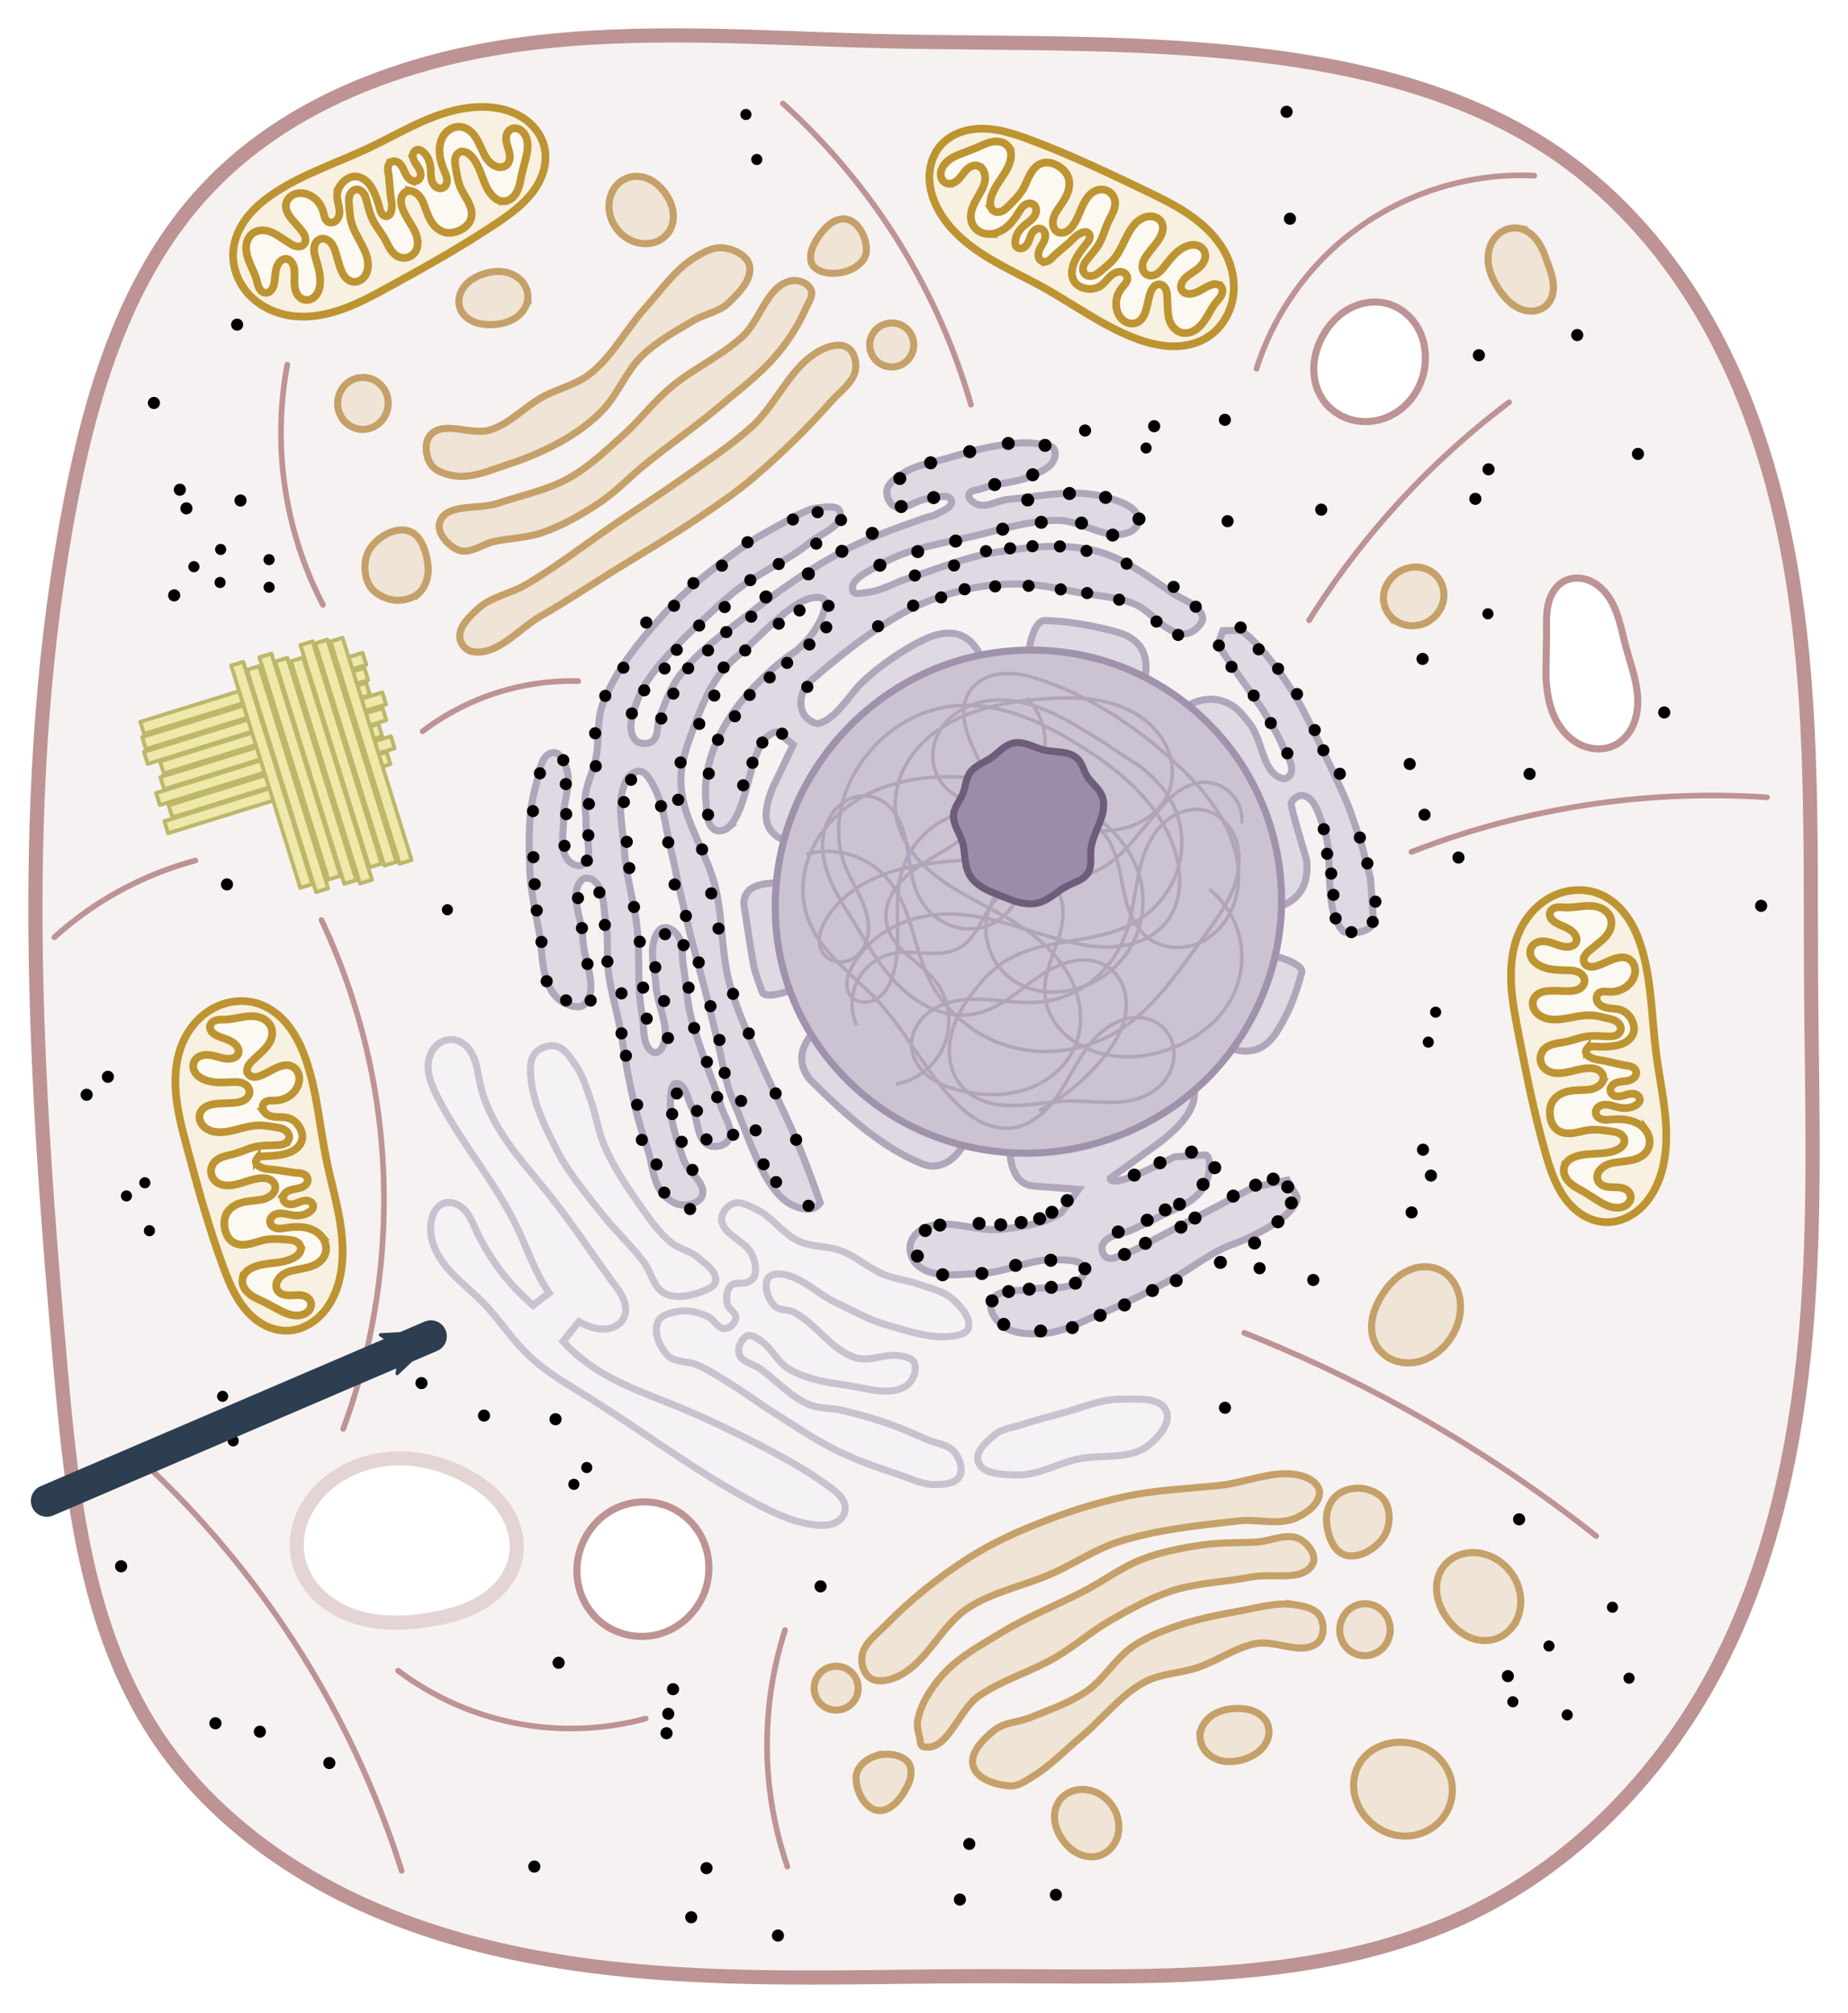<?xml version="1.0" encoding="UTF-8" standalone="no"?>
<svg
   viewBox="0 0 261.011 284.284"
   height="1074.459"
   width="986.498"
   version="1.1"
   id="svg6553"
   sodipodi:docname="animal_cell_reti_smooth.svg"
   inkscape:version="1.1.2 (b8e25be833, 2022-02-05)"
   xmlns:inkscape="http://www.inkscape.org/namespaces/inkscape"
   xmlns:sodipodi="http://sodipodi.sourceforge.net/DTD/sodipodi-0.dtd"
   xmlns:xlink="http://www.w3.org/1999/xlink"
   xmlns="http://www.w3.org/2000/svg"
   xmlns:svg="http://www.w3.org/2000/svg">
  <sodipodi:namedview
     id="namedview6555"
     pagecolor="#ffffff"
     bordercolor="#000000"
     borderopacity="0.25"
     inkscape:pageshadow="2"
     inkscape:pageopacity="0.0"
     inkscape:pagecheckerboard="0"
     showgrid="false"
     inkscape:zoom="1.0016357"
     inkscape:cx="445.27165"
     inkscape:cy="359.91128"
     inkscape:current-layer="g6551" />
  <style
     id="style5795"><![CDATA[.B{stroke-linejoin:round}.C{stroke:#bd9393}.D{fill:#efe4d5}.E{stroke:#c5a068}.F{stroke:#bd9431}.G{stroke-width:1}.H{fill:#f8f1e1}.I{fill:#fcf9f2}.J{stroke-linecap:round}.K{stroke-width:.917}]]></style>
  <defs
     id="defs5807">
    <marker
       id="A"
       refX="0"
       refY="0"
       orient="auto"
       overflow="visible">
      <path
         transform="scale(-.6)"
         d="M8.719 4.034L-2.207.016 8.719-4.002c-1.745 2.372-1.735 5.617 0 8.035z"
         fill="#2c3e50"
         fill-rule="evenodd"
         stroke="#2c3e50"
         stroke-width=".625"
         class="B"
         id="path5797" />
    </marker>
    <path
       id="B"
       d="M120.078 207.698c-.496-.759-.849-1.627-.92-2.531s.155-1.846.711-2.563c.486-.627 1.207-1.058 1.98-1.234s1.595-.103 2.343.162c1.471.522 2.637 1.807 3.058 3.31.293 1.047.233 2.205-.25 3.179a3.77 3.77 0 0 1-1.009 1.265 3.42 3.42 0 0 1-1.461.689c-.868.174-1.788-.019-2.562-.45s-1.406-1.087-1.891-1.828z" />
    <path
       id="C"
       d="M138.384 195.118c.004-.555.177-1.103.47-1.574s.703-.865 1.17-1.163c.935-.597 2.075-.803 3.184-.791.837.009 1.688.141 2.433.523a3.42 3.42 0 0 1 .994.756c.279.312.493.685.604 1.088a2.73 2.73 0 0 1-.005 1.419c-.123.462-.358.892-.664 1.26-.611.737-1.488 1.214-2.401 1.501-1.211.38-2.564.441-3.723-.073-.58-.257-1.101-.656-1.474-1.17s-.593-1.142-.589-1.777z" />
    <path
       id="D"
       d="M157.313 180.643a3.42 3.42 0 0 1 1.196-1.409 3.23 3.23 0 0 1 1.763-.546c.902-.005 1.794.4 2.398 1.07s.915 1.59.86 2.49c-.049.813-.394 1.607-.964 2.189s-1.363.944-2.176.979c-.567.024-1.139-.107-1.64-.372s-.93-.665-1.234-1.144a3.39 3.39 0 0 1-.517-1.602c-.034-.566.075-1.14.312-1.655z" />
    <path
       id="E"
       d="M90.005 189.32a2.87 2.87 0 0 1-1.304-2.474 2.87 2.87 0 0 1 1.436-2.4c.536-.306 1.173-.432 1.786-.352s1.196.365 1.635.799.732 1.014.819 1.625-.03 1.25-.33 1.79a2.89 2.89 0 0 1-4.042 1.012z" />
    <path
       id="F"
       d="M178.535-55.261c.242-1.009.775-1.937 1.476-2.701s1.567-1.368 2.498-1.825c1.862-.914 3.952-1.24 6.011-1.488 5.372-.647 10.787-.841 16.196-1.002 2.379-.071 4.773-.135 7.125.23s4.682 1.186 6.51 2.71c1.478 1.232 2.593 2.921 3.027 4.796s.161 3.925-.851 5.561c-.85 1.374-2.177 2.413-3.643 3.092s-3.07 1.016-4.676 1.19c-4.439.48-8.909-.252-13.371-.385-2.726-.081-5.458.062-8.178-.13s-5.47-.739-7.836-2.096c-1.401-.804-2.66-1.902-3.483-3.292s-1.182-3.088-.806-4.659z" />
    <path
       id="G"
       d="M186.472-59.137a1.79 1.79 0 0 1 .704.712c.166.295.263.625.32.958.152.887.032 1.795-.067 2.69s-.174 1.815.065 2.683c.075.274.184.544.364.763.09.11.198.206.321.277a.94.94 0 0 0 .403.127c.189.013.381-.039.545-.134s.304-.23.416-.383c.224-.307.338-.678.451-1.04.273-.876.563-1.761.61-2.678.036-.712-.075-1.425-.056-2.139.009-.357.052-.715.159-1.055s.282-.663.533-.916c.266-.269.612-.452.977-.553s.748-.122 1.126-.093c.563.043 1.13.202 1.579.546.479.367.791.923.94 1.508s.147 1.199.084 1.799l-.171 1.54c-.019.516.047 1.05.299 1.501.098.176.225.337.382.462a1.11 1.11 0 0 0 .546.239c.204.026.415-.016.6-.106s.345-.228.472-.39c.254-.324.373-.734.433-1.142.146-1.005-.042-2.025-.064-3.04-.011-.515.022-1.037.185-1.526s.465-.943.903-1.214c.363-.224.809-.311 1.229-.238s.811.305 1.076.639c.301.38.432.87.478 1.353s.016.969.034 1.454c.038 1.017.287 2.023.256 3.04-.026.858-.252 1.696-.416 2.539-.064.33-.119.669-.064 1.001a1.25 1.25 0 0 0 .174.469c.091.141.218.261.369.334.204.097.446.103.662.038s.409-.199.564-.363c.311-.328.473-.766.642-1.186.233-.581.491-1.154.641-1.761.332-1.346.11-2.76.18-4.144.031-.613.122-1.232.371-1.792s.67-1.062 1.23-1.315a1.79 1.79 0 0 1 .779-.165c.267.007.535.084.758.231.339.224.557.6.657.994s.09.807.047 1.211c-.083.787-.288 1.556-.408 2.339-.072.473-.112.968.038 1.423.075.227.197.441.37.607s.396.282.634.309.479-.037.684-.158.374-.299.503-.499c.258-.4.357-.88.446-1.348.228-1.204.444-2.469 1.191-3.441.185-.241.402-.461.656-.628s.546-.282.849-.307c.393-.032.803.095 1.088.367.172.164.296.374.369.6s.095.466.079.703c-.042.621-.339 1.193-.64 1.737-.167.301-.338.603-.459.925s-.191.671-.149 1.013c.031.251.129.503.32.668.163.141.383.207.599.205s.427-.07.617-.172c.421-.224.739-.603 1.008-.997s.504-.814.816-1.175c.176-.203.381-.389.627-.496a1.05 1.05 0 0 1 .391-.09c.134-.003.27.024.39.084a.87.87 0 0 1 .378.397c.082.167.117.355.121.541.008.372-.105.735-.179 1.1-.205 1.009-.117 2.058-.288 3.074-.093.552-.266 1.098-.583 1.559s-.79.83-1.337.946c-.571.122-1.18-.042-1.664-.367-.542-.365-.934-.912-1.261-1.478l-.98-1.696c-.16-.228-.342-.448-.578-.597-.118-.075-.248-.131-.385-.157a.85.85 0 0 0-.414.02c-.155.049-.292.148-.395.273s-.174.275-.216.432c-.084.314-.052.646.003.966.129.744.383 1.461.512 2.205a3.55 3.55 0 0 1 .058.91c-.026.304-.113.606-.282.86a1.58 1.58 0 0 1-.69.568c-.277.119-.586.162-.887.135-.602-.054-1.157-.387-1.56-.837-.346-.386-.592-.861-.716-1.364s-.128-1.035-.02-1.543l.153-.705c.029-.239.007-.494-.121-.698a.83.83 0 0 0-.515-.356c-.209-.048-.431-.021-.629.062a1.39 1.39 0 0 0-.51.381c-.139.162-.247.351-.331.547-.265.617-.311 1.319-.64 1.904-.189.335-.465.617-.788.826a2.88 2.88 0 0 1-1.069.41c-.373.065-.764.062-1.12-.067-.497-.179-.886-.593-1.116-1.068s-.312-1.01-.328-1.538c-.026-.854.116-1.703.291-2.539.057-.272.118-.552.066-.825-.026-.136-.082-.269-.171-.375a.58.58 0 0 0-.354-.203.62.62 0 0 0-.365.07c-.112.057-.209.14-.296.231-.262.272-.44.614-.577.966l-.363 1.072-.917 2.272c-.093.299-.165.609-.322.88-.078.135-.179.26-.303.355a.81.81 0 0 1-.431.169c-.144.01-.289-.027-.415-.096s-.234-.17-.318-.287c-.167-.234-.237-.526-.257-.814-.026-.37.025-.742.017-1.113-.004-.186-.023-.372-.072-.551s-.13-.351-.25-.493a.95.95 0 0 0-.312-.247.77.77 0 0 0-.389-.077.76.76 0 0 0-.332.107.91.91 0 0 0-.258.235c-.141.187-.212.42-.235.654-.053.548.149 1.098.085 1.645-.032.273-.137.548-.341.732a.77.77 0 0 1-.362.187c-.135.027-.279.012-.402-.049a.71.71 0 0 1-.227-.185c-.063-.076-.113-.161-.157-.249-.192-.386-.263-.825-.24-1.256s.139-.852.304-1.25c.226-.544.549-1.068.59-1.656.02-.294-.036-.6-.201-.844-.082-.122-.191-.228-.318-.301s-.274-.115-.422-.113c-.196.003-.386.083-.538.206s-.266.29-.345.469c-.159.358-.18.759-.212 1.149-.067.824-.195 1.655-.524 2.414s-.875 1.448-1.615 1.817a2.56 2.56 0 0 1-1.238.275c-.427-.017-.851-.156-1.195-.409-.432-.318-.722-.801-.879-1.314s-.187-1.056-.173-1.592l.05-1.865c-.039-.621-.203-1.257-.604-1.733-.164-.195-.368-.361-.603-.461a1.19 1.19 0 0 0-.749-.072c-.322.08-.591.315-.768.595s-.273.605-.34.93l-.19.977c-.081.322-.205.639-.417.895-.111.134-.245.249-.398.332a1.11 1.11 0 0 1-.498.136c-.177.004-.355-.039-.513-.119s-.297-.196-.409-.334c-.224-.275-.336-.63-.358-.984-.031-.484.097-.968.308-1.405s.502-.829.813-1.201l1.559-1.77c.49-.597.931-1.251 1.552-1.71.31-.23.664-.407 1.044-.478a1.74 1.74 0 0 1 1.127.15z" />
    <path
       id="H"
       d="M225.278 13.918h38.851v2.138h-38.851z" />
    <inkscape:path-effect
       lpeversion="0"
       is_visible="true"
       id="path-effect860"
       effect="spiro" />
  </defs>
  <g
     transform="translate(-208.986 -22.559)"
     id="g6551">
    <path
       d="M219.051 92.907c3.068-15.758 8.077-31.807 19.032-43.542 11.423-12.237 28.126-18.374 44.722-20.572s33.422-.87 50.157-.444c18.841.48 37.779-.184 56.458 2.334 13.992 1.886 28.041 5.694 39.646 13.734 8.715 6.038 15.775 14.303 21.011 23.523s8.688 19.381 10.87 29.756c4.363 20.75 3.696 42.172 3.832 63.376.106 16.599.715 33.234-.726 49.771s-5.017 33.115-12.804 47.775c-7.928 14.925-20.357 27.653-35.702 34.733-20.664 9.534-44.415 8.299-67.173 8.301-15.002.001-30.026.622-44.995-.38s-30.008-3.687-43.626-9.981c-11.382-5.261-21.744-13.159-28.656-23.62-9.956-15.068-11.972-33.859-13.553-51.85-3.6-40.957-6.349-82.556 1.508-122.912z"
       fill="#f7f2f2"
       stroke-width="2"
       class="C"
       id="path5809" />
    <path
       d="M350.357 85.428c-2.577.365-5.089 1.118-7.587 1.848-2.127.622-4.427.951-6.289 2.152-.909.587-2.054 1.297-2.223 2.365-.131.826.318 1.902 1.069 2.268 1.429.697 3.066-.928 4.651-1.054 1.121-.089 2.999-.844 3.365.218.333.964-1.393 1.539-2.283 2.038-.375.21-.831.229-1.236.372-4.053 1.431-8.147 2.844-11.942 4.86-4.691 2.491-9.043 5.611-13.243 8.864-3.415 2.645-7.073 5.174-9.671 8.625-1.305 1.733-2.024 3.847-2.819 5.866-.437 1.109-.075 2.748-1.065 3.413-.658.442-1.859.403-2.369-.203-1.327-1.576-.227-4.242.532-6.157.091-.23.192-.456.302-.676 1.944-3.91 7.342-8.814 10.547-11.803a48.44 48.44 0 0 1 2.695-2.342c3.275-2.631 7.313-4.214 10.56-6.88 1.576-1.294 4.907-2.439 4.275-4.378-.333-1.02-2.105-.621-3.175-.535-.907.073-1.751.514-2.584.88-.85.374-1.636.877-2.444 1.335-1.706.967-3.472 1.847-5.073 2.981-4.114 2.914-8.175 6.018-11.553 9.76-3.429 3.799-6.839 7.896-8.657 12.68-.921 2.423-.472 5.174-.988 7.714-.368 1.81-1.271 3.502-1.499 5.336-.165 1.321.138 2.662.103 3.993-.05 1.898 1.105 4.581-.445 5.678-.574.406-1.578-.011-2.036-.544-1.346-1.567-.633-4.094-.68-6.159-.051-2.247 1.116-4.586.436-6.729-.307-.966-.902-2.468-1.911-2.367-1.788.18-1.998 3.054-2.484 4.784-1.07 3.811-.977 7.891-.816 11.846.12 2.97.81 5.891 1.333 8.817.486 2.718.263 5.74 1.676 8.113.551.925 1.451 1.733 2.47 2.082.707.243 1.73.457 2.242-.089 2.129-2.27-.172-6.221-.233-9.333-.054-2.749-2.084-6.324-.119-8.248.384-.376 1.187-.272 1.612.057 1.596 1.234 1.381 3.813 1.728 5.801.422 2.418.088 4.919.41 7.352.34 2.574 1.114 5.073 1.603 7.623.432 2.255.729 4.534 1.175 6.786.367 1.851.754 3.7 1.236 5.525.461 1.743 1.036 3.453 1.583 5.171.625 1.963.661 4.253 1.94 5.869.684.864 1.717 1.658 2.816 1.729 1.044.067 2.515-.298 2.862-1.284.642-1.822-2.01-3.335-2.634-5.163-1.02-2.987-2.18-6.176-1.756-9.303.07-.517.168-1.372.689-1.406 1.364-.089 1.612 2.216 2.27 3.414.931 1.696.612 4.464 2.355 5.305.867.419 2.295.098 2.797-.723.873-1.426-.631-3.288-1.091-4.896-.753-2.634-1.869-5.151-2.725-7.754-.563-1.713-1.191-3.412-1.584-5.171-.493-2.208-.581-4.488-.965-6.718-.261-1.512.037-3.304-.908-4.513-.44-.562-1.24-1.078-1.935-.917-.645.149-1.03.925-1.239 1.553-.687 2.062.064 4.348.197 6.518.183 2.988 2.27 6.321.825 8.942-.202.366-.731.732-1.116.57-1.709-.72-1.321-3.487-1.654-5.311-.746-4.094-.27-8.327-.731-12.463-.401-3.594-1.556-7.095-1.768-10.705-.201-3.42-1.351-7.369.478-10.267.355-.563 1.102-1.033 1.761-.942.712.098 1.184.878 1.554 1.494 1.791 2.974 2.021 6.645 2.866 10.012.447 1.781.756 3.594 1.164 5.385l1.522 6.345 2.168 8.127 1.595 6.572c.684 2.754 1.074 5.604 2.098 8.25a21.14 21.14 0 0 0 .384.926c1.773 4.007 3.914 11.493 7.547 13.824.096.061 3.158 1.978 4.52.002-2.649-7.536-4.297-11.114-6.199-15.063-.539-1.12-2.475-5.252-4.208-9.279-.926-2.152-1.768-4.334-2.385-6.59-1.207-4.412-.945-9.124-2.002-13.574-1.196-5.037-4.676-9.57-4.883-14.742-.12-2.996 1.079-5.933 2.137-8.739.938-2.488 1.994-5.025 3.692-7.07.734-.885 1.562-1.676 2.445-2.412 3.367-2.804 8.375-8.901 11.625-7.93 1.495.447-.796 5.668-4.385 7.961-1.406.898-5.215 4.111-7.767 7.669-.147.204-2.445 3.121-3.606 7.11-.547 1.878-.797 3.888-.618 5.836.131 1.428.025 3.338 1.225 4.123.512.335 1.343.157 1.82-.225a3.47 3.47 0 0 0 .303-.274c3.035-3.09 2.72-12.734 6.664-13.302l2.327 1.802-2.854 5.962c-2.709 6.461.659 7.63 4.957 8.49 2.454.491 3.95 3.203 3.338 6.079-10.182-2.168-12.472-.53-12.406 2.013 1.261 8.376 1.411 8.908 1.571 9.436.249.82.705 2.134 1.01 2.935.401 1.053 3.871.172 7.707-1.952a4.988 4.988 20.02 0 1 6.628 2.415c-9.32 5.159-9.858 8.851-7.706 11.789 7.31 7.366 11.998 10.448 16.069 12.056 3.103 1.226 6.254-1.778 6.834-6.123a4.565 4.565 153.401 0 1 5.755-2.882c-1.287 10.107.675 11.976 3.374 12.135l6.03.442-2.398 3.243c-2.367 1.642-5.454 1.995-8.309 2.379-3.684.496-7.787-1.706-11.152-.126-.923.433-1.774 1.366-1.927 2.374-.161 1.063.344 2.343 1.2 2.993 2.374 1.805 5.911 1.088 8.892.989 3.615-.12 7.072-2.147 10.682-1.913 1.346.087 3.404-.048 3.858 1.223.275.768-.647 1.613-1.335 2.053-1.699 1.086-4.016.447-5.988.865-1.96.416-4.9-.166-5.787 1.631-.546 1.107.424 2.648 1.372 3.439 1.55 1.293 3.921 1.332 5.935 1.199 2.824-.186 5.416-1.675 8.031-2.757 3.512-1.453 6.911-3.178 10.245-5.002 2.287-1.251 4.366-2.867 6.681-4.067a13.94 13.94 0 0 1 1.623-.701c4.084-1.497 9.269-4.463 9.243-6.747l-1.402-2.375-4.775 1.01-6.595 3.456-6.492 3.426c-1.709.875-3.34 1.951-5.161 2.558-.798.266-1.759.892-2.482.462-.534-.317-.812-1.199-.574-1.772.618-1.488 2.867-1.475 4.311-2.191 1.224-.607 2.483-1.144 3.689-1.785 1.895-1.007 4.097-1.669 5.566-3.232 1.882-2.002 1.837-5.21.99-5.491l-4.391.262c-7.444 3.798-9.047 3.81-9.077 3.019l5.782-4.18c8.093-5.668 6.799-9.178 3.698-12.277a4.891 4.891 95.298 0 1 .639-6.887c7.368 7.362 11.275 6.183 13.547 2.441.58-.956 1.111-1.937 1.579-2.945.643-1.384 1.434-3.738 1.786-5.224.264-1.115-3.112-2.472-7.462-3.014a5.188 5.188 53.612 0 1-4.353-5.906c10.585 1.317 12.946-2.24 12.52-6.928-2.294-7.689-2.236-7.895-2.152-8.1.251-.612 1.063-1.158 1.708-1.01 1.594.366 2.118 2.565 2.708 4.09.346.893.552 1.821.691 2.767.513 3.484-.295 10.109 2.305 12.367 1.563.358 3.555.059 4.201-1.272l-.447-6.239-1.278-4.943-1.674-4.866c-.801-2.029-1.76-3.992-2.674-5.973l-2.52-5.305c-.979-1.926-1.914-3.886-3.093-5.696l-.446-.683c-2.401-3.656-5.571-7.226-6.829-7.605l-2.329.068-.727 1.987 3.184 4.656 2.957 4.211c1.08 1.722 2.179 3.453 2.966 5.327.545 1.299 1.714 2.742 1.197 4.052-.155.394-.683.747-1.093.644-2.985-.749-2.764-5.368-4.799-7.888l-.991-1.196c-2.836-3.332-7.617-2.549-10.011 1.124a5.21 5.21 169.345 0 1-7.241 1.362c5.828-8.945 3.99-12.767-.204-14.026-1.368-.411-5.983-1.599-10.359-1.687-1.548-.031-2.624 3.671-2.405 8.05a5.072 5.072 135.051 0 1-5.077 5.068c-.526-10.521-4.223-12.323-8.374-10.935-2.351.786-7.132 3.72-10.228 6.802-1.491 1.485-3.657 5.162-6.072 5.579-2.632-.669-2.901-3.475-1.446-5.592 8.302-7.314 13.633-10.452 17.746-11.952 1.393-.508 2.811-.944 4.242-1.303 2.746-.689 5.619-.929 8.449-.862 2.695.063 5.343.729 7.998 1.197 2.562.451 5.225.606 7.65 1.55 2.579 1.004 4.345 4.188 7.112 4.286.783.028 1.562-.492 2.093-1.068.326-.354.67-.87.55-1.336-.444-1.719-2.682-2.344-4.161-3.329-3.472-2.313-6.928-5.013-10.979-6.006-4.696-1.152-9.736-.525-14.503.284-3.979.675-8.024 2.35-12.003 3.631-1.935.623-3.749 1.751-5.769 1.972-.648.071-1.731.399-1.943-.217-.57-1.656 2.248-2.781 3.755-3.673 4.107-2.434 9.063-3.04 13.7-4.174 3.756-.919 7.538-2.082 11.404-2.123 3.436-.037 7.01 3.012 10.174 1.669.71-.301 1.466-1.146 1.316-1.902-.365-1.836-2.917-2.536-4.719-3.044-4.407-1.242-9.172-.097-13.731.321-1.457.133-2.957 1.194-4.332.696-.577-.209-1.337-.787-1.209-1.387.137-.639 1.166-.598 1.78-.82 2.462-.888 5.262-.821 7.587-2.023.737-.381 1.801-.838 2.304-1.499.405-.532.694-1.304.436-1.921-.342-.818-1.619-.788-2.495-.926-.628-.099-1.262-.127-2.113-.105s-1.918.172-2.967.321z"
       fill="#ded9e2"
       stroke="#b1a5bb"
       paint-order="markers fill stroke"
       id="path5811" />
    <path
       d="M320.633 162.697c-3.246-8.697-2.758-18.672 1.104-27.114 3.778-8.257 10.74-15.02 19.128-18.498s18.117-3.623 26.582-.339a35.61 35.61 0 0 1 16.775 13.574 35.57 35.57 0 0 1 5.745 20.799c-.359 8.717-4.085 17.243-10.197 23.468s-14.548 10.1-23.249 10.738c-7.563.554-15.298-1.32-21.726-5.342s-11.51-10.182-14.162-17.287z"
       fill="#cbc3d2"
       stroke="#6d5d7b"
       paint-order="markers fill stroke"
       id="path5813"
       style="font-variation-settings:normal;opacity:1;vector-effect:none;fill:#cbc3d2;fill-opacity:1;stroke:#a091ac;stroke-width:1;stroke-linecap:butt;stroke-linejoin:miter;stroke-miterlimit:4;stroke-dasharray:none;stroke-dashoffset:0;stroke-opacity:1;-inkscape-stroke:none;marker:none;marker-start:none;marker-mid:none;marker-end:none;paint-order:markers fill stroke;stop-color:#000000;stop-opacity:1" />
    <path
       d="M283.908 173.918c.112 3.801 1.882 7.432 3.591 10.829 1.682 3.345 4.142 6.247 6.45 9.196 1.858 2.373 4.11 4.423 5.941 6.818 1.086 1.42 1.378 3.664 2.978 4.459 1.634.812 3.763.337 5.463-.325.697-.271 1.653-.673 1.74-1.415.167-1.424-1.531-2.479-2.62-3.411-1.056-.904-2.586-1.119-3.66-2.002-1.82-1.496-3.165-3.506-4.528-5.428-1.816-2.561-3.558-5.217-4.83-8.088-.967-2.182-1.267-4.607-2.088-6.848-.566-1.544-1.025-3.172-1.95-4.531-.76-1.117-1.562-2.534-2.874-2.856-.98-.241-2.193.17-2.892.898-.646.673-.75 1.772-.722 2.704zm27.005 20.869c.096 2.202 3.444 2.985 4.315 5.009.398.927.66 2.066.305 3.01-.134.356-.499.599-.835.777-.767.407-1.941-.047-2.539.583-.589.619-.603 1.683-.449 2.524.141.772 1.31 1.244 1.208 2.022-.093.704-.821 1.428-1.53 1.484-1.002.079-1.543-1.337-2.467-1.732-1.162-.497-2.464-.887-3.719-.741-1.194.139-2.779.406-3.281 1.498-.689 1.498.223 3.567 1.37 4.752 1.027 1.061 2.864.77 4.215 1.367 1.656.732 3.176 1.743 4.716 2.695 2.088 1.29 4.054 2.771 6.129 4.083 2.914 1.844 5.775 3.805 8.872 5.323 2.692 1.319 5.534 2.325 8.382 3.26 1.86.611 3.714 1.603 5.67 1.53 1.137-.042 2.655-.144 3.221-1.131.577-1.005.054-2.5-.66-3.412-.905-1.157-2.651-1.266-3.997-1.854-1.793-.785-3.582-1.59-5.431-2.235-2.093-.73-4.232-1.336-6.391-1.84-1.597-.373-3.336-.223-4.842-.871-2.574-1.109-4.495-3.348-6.767-4.99-1.003-.725-2.712-.951-3.031-2.147-.239-.898.319-2.159 1.171-2.531.541-.237 1.181.24 1.686.546 1.694 1.028 2.523 3.175 4.238 4.169 2.398 1.39 5.26 1.869 8.006 2.248 2.846.392 6.295 1.689 8.619 0 .896-.651 1.45-2.138 1.026-3.161-.272-.656-1.206-.814-1.9-.966-2.078-.453-4.341.884-6.374.262-3.461-1.06-5.521-4.791-8.741-6.444-.854-.439-2.077-.194-2.74-.889-.884-.926-1.463-2.508-1.011-3.705.167-.442.714-.747 1.185-.78 3.157-.221 5.702 2.749 8.581 4.064 2.329 1.064 4.566 2.403 7.031 3.096 3.361.944 7.015 2.312 10.382 1.388.514-.141 1.149-.469 1.253-.991.298-1.485-1.085-2.954-2.204-3.975-1.343-1.226-3.279-1.592-4.993-2.202-1.532-.545-3.198-.68-4.704-1.293-2.16-.879-3.944-2.553-6.123-3.383-1.906-.726-4.116-.496-5.967-1.353-2.268-1.05-3.734-3.436-5.992-4.505-1.018-.482-2.225-1.191-3.281-.801-.863.319-1.653 1.322-1.612 2.241zm36.247 34.244c.626 1.74 3.386 1.761 5.234 1.843 3.045.136 5.882-1.609 8.861-2.257 3.207-.698 7.028.166 9.689-1.755 1.556-1.123 3.522-3.293 2.758-5.053-.877-2.017-4.192-1.622-6.391-1.641-2.946-.026-5.748 1.3-8.597 2.047-1.783.468-3.564.949-5.315 1.524-1.329.437-2.858.568-3.934 1.461-1.147.951-2.808 2.428-2.304 3.83z"
       fill="#f4f2f5"
       stroke="#c9c1d0"
       paint-order="markers fill stroke"
       id="path5815" />
    <g
       transform="rotate(357.759)"
       id="g6215">
      <circle
         cy="98.862"
         cx="347.793"
         r=".921"
         paint-order="markers fill stroke"
         id="circle5817" />
      <circle
         cy="99.81"
         cx="342.308"
         r=".921"
         paint-order="markers fill stroke"
         id="circle5819" />
      <circle
         cy="101.164"
         cx="336.734"
         r=".921"
         paint-order="markers fill stroke"
         id="circle5821" />
      <circle
         cy="103.206"
         cx="332.291"
         r=".921"
         paint-order="markers fill stroke"
         id="circle5823" />
      <circle
         cy="107.173"
         cx="332.335"
         r=".921"
         paint-order="markers fill stroke"
         id="circle5825" />
      <circle
         cy="106.093"
         cx="336.965"
         r=".921"
         paint-order="markers fill stroke"
         id="circle5827" />
      <circle
         cy="104.591"
         cx="345.652"
         r=".921"
         paint-order="markers fill stroke"
         id="circle5829" />
      <circle
         cy="103.417"
         cx="351.068"
         r=".921"
         paint-order="markers fill stroke"
         id="circle5831" />
      <circle
         cy="99.336"
         cx="352.972"
         r=".921"
         paint-order="markers fill stroke"
         id="circle5833" />
      <circle
         cy="106.947"
         cx="350.222"
         r=".921"
         paint-order="markers fill stroke"
         id="circle5835" />
      <circle
         cy="106.264"
         cx="356.15"
         r=".921"
         paint-order="markers fill stroke"
         id="circle5837" />
      <circle
         cy="107.016"
         cx="361.229"
         r=".921"
         paint-order="markers fill stroke"
         id="circle5839" />
      <circle
         cy="110.243"
         cx="365.825"
         r=".921"
         paint-order="markers fill stroke"
         id="circle5841" />
      <circle
         cy="110.501"
         cx="357.689"
         r=".921"
         paint-order="markers fill stroke"
         id="circle5843" />
      <circle
         cy="112.369"
         cx="362.02"
         r=".921"
         paint-order="markers fill stroke"
         id="circle5845" />
      <circle
         cy="110.173"
         cx="352.012"
         r=".921"
         paint-order="markers fill stroke"
         id="circle5847" />
      <circle
         cy="110.928"
         cx="346.526"
         r=".921"
         paint-order="markers fill stroke"
         id="circle5849" />
      <circle
         cy="112.347"
         cx="339.832"
         r=".921"
         paint-order="markers fill stroke"
         id="circle5851" />
      <circle
         cy="113.621"
         cx="334.419"
         r=".921"
         paint-order="markers fill stroke"
         id="circle5853" />
      <circle
         cy="115.337"
         cx="329.004"
         r=".921"
         paint-order="markers fill stroke"
         id="circle5855" />
      <circle
         cy="110.802"
         cx="328.103"
         r=".921"
         paint-order="markers fill stroke"
         id="circle5857" />
      <circle
         cy="113.165"
         cx="323.719"
         r=".921"
         paint-order="markers fill stroke"
         id="circle5859" />
      <circle
         cy="116.159"
         cx="318.86"
         r=".921"
         paint-order="markers fill stroke"
         id="circle5861" />
      <circle
         cy="119.19"
         cx="312.748"
         r=".921"
         paint-order="markers fill stroke"
         id="circle5863" />
      <circle
         cy="111.941"
         cx="320.14"
         r=".857"
         paint-order="markers fill stroke"
         id="circle5865" />
      <circle
         cy="114.606"
         cx="314.738"
         r=".857"
         paint-order="markers fill stroke"
         id="circle5867" />
      <circle
         cy="116.726"
         cx="310.639"
         r=".857"
         paint-order="markers fill stroke"
         id="circle5869" />
      <circle
         cy="120.385"
         cx="306.87"
         r=".857"
         paint-order="markers fill stroke"
         id="circle5871" />
      <circle
         cy="122.852"
         cx="303.163"
         r=".857"
         paint-order="markers fill stroke"
         id="circle5873" />
      <circle
         cy="126.16"
         cx="299.866"
         r=".857"
         paint-order="markers fill stroke"
         id="circle5875" />
      <circle
         cy="128.722"
         cx="298.051"
         r=".857"
         paint-order="markers fill stroke"
         id="circle5877" />
      <circle
         cy="131.691"
         cx="295.05"
         r=".857"
         paint-order="markers fill stroke"
         id="circle5879" />
      <circle
         cy="134.893"
         cx="293.177"
         r=".857"
         paint-order="markers fill stroke"
         id="circle5881" />
      <circle
         cy="135.757"
         cx="297.306"
         r=".857"
         paint-order="markers fill stroke"
         id="circle5883" />
      <circle
         cy="126.41"
         cx="304.282"
         r=".857"
         paint-order="markers fill stroke"
         id="circle5885" />
      <circle
         cy="128.824"
         cx="301.382"
         r=".857"
         paint-order="markers fill stroke"
         id="circle5887" />
      <circle
         cy="132.314"
         cx="299.141"
         r=".857"
         paint-order="markers fill stroke"
         id="circle5889" />
      <circle
         cy="123.924"
         cx="306.951"
         r=".857"
         paint-order="markers fill stroke"
         id="circle5891" />
      <circle
         cy="121.885"
         cx="310.561"
         r=".857"
         paint-order="markers fill stroke"
         id="circle5893" />
      <circle
         cy="108.403"
         cx="316.979"
         r=".857"
         paint-order="markers fill stroke"
         id="circle5895" />
      <circle
         cy="107.505"
         cx="320.506"
         r=".857"
         paint-order="markers fill stroke"
         id="circle5897" />
      <circle
         cy="108.74"
         cx="323.768"
         r=".857"
         paint-order="markers fill stroke"
         id="circle5899" />
      <circle
         cy="111.363"
         cx="310.451"
         r=".857"
         paint-order="markers fill stroke"
         id="circle5901" />
      <circle
         cy="116.838"
         cx="302.583"
         r=".857"
         paint-order="markers fill stroke"
         id="circle5903" />
      <circle
         cy="122.137"
         cx="295.719"
         r=".857"
         paint-order="markers fill stroke"
         id="circle5905" />
      <circle
         cy="114.521"
         cx="306.703"
         r=".857"
         paint-order="markers fill stroke"
         id="circle5907" />
      <circle
         cy="119.926"
         cx="299.729"
         r=".857"
         paint-order="markers fill stroke"
         id="circle5909" />
      <circle
         cy="128.383"
         cx="292.237"
         r=".857"
         paint-order="markers fill stroke"
         id="circle5911" />
      <circle
         cy="132.259"
         cx="289.527"
         r=".857"
         paint-order="markers fill stroke"
         id="circle5913" />
      <circle
         cy="137.48"
         cx="287.889"
         r=".857"
         paint-order="markers fill stroke"
         id="circle5915" />
      <circle
         cy="142.12"
         cx="287.795"
         r=".857"
         paint-order="markers fill stroke"
         id="circle5917" />
      <circle
         cy="147.42"
         cx="286.616"
         r=".857"
         paint-order="markers fill stroke"
         id="circle5919" />
      <circle
         cy="151.837"
         cx="286.367"
         r=".857"
         paint-order="markers fill stroke"
         id="circle5921" />
      <circle
         cy="155.418"
         cx="286.019"
         r=".857"
         paint-order="markers fill stroke"
         id="circle5923" />
      <circle
         cy="153.191"
         cx="282.941"
         r=".857"
         paint-order="markers fill stroke"
         id="circle5925" />
      <circle
         cy="148.729"
         cx="283.357"
         r=".857"
         paint-order="markers fill stroke"
         id="circle5927" />
      <circle
         cy="144.487"
         cx="283.464"
         r=".857"
         paint-order="markers fill stroke"
         id="circle5929" />
      <circle
         cy="141.102"
         cx="283.241"
         r=".857"
         paint-order="markers fill stroke"
         id="circle5931" />
      <circle
         cy="142.825"
         cx="279.873"
         r=".857"
         paint-order="markers fill stroke"
         id="circle5933" />
      <circle
         cy="148.123"
         cx="278.679"
         r=".857"
         paint-order="markers fill stroke"
         id="circle5935" />
      <circle
         cy="154.621"
         cx="278.486"
         r=".857"
         paint-order="markers fill stroke"
         id="circle5937" />
      <circle
         cy="158.443"
         cx="278.53"
         r=".857"
         paint-order="markers fill stroke"
         id="circle5939" />
      <circle
         cy="162.159"
         cx="278.667"
         r=".857"
         paint-order="markers fill stroke"
         id="circle5941" />
      <circle
         cy="166.631"
         cx="279.163"
         r=".857"
         paint-order="markers fill stroke"
         id="circle5943" />
      <circle
         cy="172.206"
         cx="279.68"
         r=".857"
         paint-order="markers fill stroke"
         id="circle5945" />
      <circle
         cy="175.013"
         cx="282.31"
         r=".857"
         paint-order="markers fill stroke"
         id="circle5947" />
      <circle
         cy="175.175"
         cx="285.78"
         r=".857"
         paint-order="markers fill stroke"
         id="circle5949" />
      <circle
         cy="169.999"
         cx="285.537"
         r=".857"
         paint-order="markers fill stroke"
         id="circle5951" />
      <circle
         cy="164.898"
         cx="284.95"
         r=".857"
         paint-order="markers fill stroke"
         id="circle5953" />
      <circle
         cy="160.643"
         cx="284.554"
         r=".857"
         paint-order="markers fill stroke"
         id="circle5955" />
      <circle
         cy="159.971"
         cx="287.612"
         r=".857"
         paint-order="markers fill stroke"
         id="circle5957" />
      <circle
         cy="164.58"
         cx="288.202"
         r=".857"
         paint-order="markers fill stroke"
         id="circle5959" />
      <circle
         cy="169.759"
         cx="288.357"
         r=".857"
         paint-order="markers fill stroke"
         id="circle5961" />
      <circle
         cy="174.331"
         cx="290.167"
         r=".857"
         paint-order="markers fill stroke"
         id="circle5963" />
      <circle
         cy="179.971"
         cx="289.954"
         r=".857"
         paint-order="markers fill stroke"
         id="circle5965" />
      <circle
         cy="183.156"
         cx="290.454"
         r=".857"
         paint-order="markers fill stroke"
         id="circle5967" />
      <circle
         cy="190.136"
         cx="291.767"
         r=".857"
         paint-order="markers fill stroke"
         id="circle5969" />
      <circle
         cy="195.12"
         cx="292.237"
         r=".857"
         paint-order="markers fill stroke"
         id="circle5971" />
      <circle
         cy="198.663"
         cx="294.167"
         r=".857"
         paint-order="markers fill stroke"
         id="circle5973" />
      <circle
         cy="202.683"
         cx="295.106"
         r=".857"
         paint-order="markers fill stroke"
         id="circle5975" />
      <circle
         cy="205.143"
         cx="298.655"
         r=".857"
         paint-order="markers fill stroke"
         id="circle5977" />
      <circle
         cy="199.64"
         cx="299.206"
         r=".857"
         paint-order="markers fill stroke"
         id="circle5979" />
      <circle
         cy="195.614"
         cx="297.848"
         r=".857"
         paint-order="markers fill stroke"
         id="circle5981" />
      <circle
         cy="191.636"
         cx="296.655"
         r=".857"
         paint-order="markers fill stroke"
         id="circle5983" />
      <circle
         cy="188.761"
         cx="297.423"
         r=".857"
         paint-order="markers fill stroke"
         id="circle5985" />
      <circle
         cy="191.337"
         cx="300.174"
         r=".857"
         paint-order="markers fill stroke"
         id="circle5987" />
      <circle
         cy="195.416"
         cx="301.362"
         r=".857"
         paint-order="markers fill stroke"
         id="circle5989" />
      <circle
         cy="194.903"
         cx="305.153"
         r=".857"
         paint-order="markers fill stroke"
         id="circle5991" />
      <circle
         cy="189.507"
         cx="303.104"
         r=".857"
         paint-order="markers fill stroke"
         id="circle5993" />
      <circle
         cy="184.477"
         cx="301.847"
         r=".857"
         paint-order="markers fill stroke"
         id="circle5995" />
      <circle
         cy="179.623"
         cx="300.232"
         r=".857"
         paint-order="markers fill stroke"
         id="circle5997" />
      <circle
         cy="173.892"
         cx="299.671"
         r=".857"
         paint-order="markers fill stroke"
         id="circle5999" />
      <circle
         cy="167.865"
         cx="299.193"
         r=".857"
         paint-order="markers fill stroke"
         id="circle6001" />
      <circle
         cy="166.22"
         cx="296.639"
         r=".857"
         paint-order="markers fill stroke"
         id="circle6003" />
      <circle
         cy="170.828"
         cx="295.083"
         r=".857"
         paint-order="markers fill stroke"
         id="circle6005" />
      <circle
         cy="175.647"
         cx="296.137"
         r=".857"
         paint-order="markers fill stroke"
         id="circle6007" />
      <circle
         cy="180.889"
         cx="296.483"
         r=".857"
         paint-order="markers fill stroke"
         id="circle6009" />
      <circle
         cy="178.039"
         cx="293.59"
         r=".857"
         paint-order="markers fill stroke"
         id="circle6011" />
      <circle
         cy="173.635"
         cx="293.254"
         r=".857"
         paint-order="markers fill stroke"
         id="circle6013" />
      <circle
         cy="167.141"
         cx="293.037"
         r=".857"
         paint-order="markers fill stroke"
         id="circle6015" />
      <circle
         cy="162.206"
         cx="292.411"
         r=".857"
         paint-order="markers fill stroke"
         id="circle6017" />
      <circle
         cy="156.695"
         cx="291.965"
         r=".857"
         paint-order="markers fill stroke"
         id="circle6019" />
      <circle
         cy="152.976"
         cx="291.753"
         r=".857"
         paint-order="markers fill stroke"
         id="circle6021" />
      <circle
         cy="147.348"
         cx="291.564"
         r=".857"
         paint-order="markers fill stroke"
         id="circle6023" />
      <circle
         cy="144.24"
         cx="292.703"
         r=".857"
         paint-order="markers fill stroke"
         id="circle6025" />
      <circle
         cy="148.128"
         cx="296.783"
         r=".857"
         paint-order="markers fill stroke"
         id="circle6027" />
      <circle
         cy="153.28"
         cx="297.603"
         r=".857"
         paint-order="markers fill stroke"
         id="circle6029" />
      <circle
         cy="159.262"
         cx="298.27"
         r=".857"
         paint-order="markers fill stroke"
         id="circle6031" />
      <circle
         cy="163.762"
         cx="299.687"
         r=".857"
         paint-order="markers fill stroke"
         id="circle6033" />
      <circle
         cy="170.389"
         cx="301.241"
         r=".857"
         paint-order="markers fill stroke"
         id="circle6035" />
      <circle
         cy="176.635"
         cx="302.658"
         r=".857"
         paint-order="markers fill stroke"
         id="circle6037" />
      <circle
         cy="181.448"
         cx="303.742"
         r=".857"
         paint-order="markers fill stroke"
         id="circle6039" />
      <circle
         cy="190.176"
         cx="306.459"
         r=".857"
         paint-order="markers fill stroke"
         id="circle6041" />
      <circle
         cy="186.127"
         cx="304.291"
         r=".857"
         paint-order="markers fill stroke"
         id="circle6043" />
      <circle
         cy="194.406"
         cx="308.346"
         r=".857"
         paint-order="markers fill stroke"
         id="circle6045" />
      <circle
         cy="199.24"
         cx="309.283"
         r=".857"
         paint-order="markers fill stroke"
         id="circle6047" />
      <circle
         cy="201.815"
         cx="310.949"
         r=".857"
         paint-order="markers fill stroke"
         id="circle6049" />
      <circle
         cy="205.339"
         cx="315.389"
         r=".857"
         paint-order="markers fill stroke"
         id="circle6051" />
      <circle
         cy="195.957"
         cx="314.01"
         r=".857"
         paint-order="markers fill stroke"
         id="circle6053" />
      <circle
         cy="189.302"
         cx="311.373"
         r=".857"
         paint-order="markers fill stroke"
         id="circle6055" />
      <circle
         cy="180.689"
         cx="307.914"
         r=".857"
         paint-order="markers fill stroke"
         id="circle6057" />
      <circle
         cy="175.017"
         cx="305.915"
         r=".857"
         paint-order="markers fill stroke"
         id="circle6059" />
      <circle
         cy="165.718"
         cx="304.22"
         r=".857"
         paint-order="markers fill stroke"
         id="circle6061" />
      <circle
         cy="160.717"
         cx="303.391"
         r=".857"
         paint-order="markers fill stroke"
         id="circle6063" />
      <circle
         cy="154.46"
         cx="302.338"
         r=".857"
         paint-order="markers fill stroke"
         id="circle6065" />
      <circle
         cy="147.328"
         cx="299.239"
         r=".857"
         paint-order="markers fill stroke"
         id="circle6067" />
      <circle
         cy="142.076"
         cx="299.785"
         r=".857"
         paint-order="markers fill stroke"
         id="circle6069" />
      <circle
         cy="136.736"
         cx="302.639"
         r=".857"
         paint-order="markers fill stroke"
         id="circle6071" />
      <circle
         cy="132.816"
         cx="304.913"
         r=".857"
         paint-order="markers fill stroke"
         id="circle6073" />
      <circle
         cy="128.905"
         cx="306.387"
         r=".857"
         paint-order="markers fill stroke"
         id="circle6075" />
      <circle
         cy="126.619"
         cx="309.527"
         r=".857"
         paint-order="markers fill stroke"
         id="circle6077" />
      <circle
         cy="123.03"
         cx="314.412"
         r=".857"
         paint-order="markers fill stroke"
         id="circle6079" />
      <circle
         cy="121.274"
         cx="317.412"
         r=".857"
         paint-order="markers fill stroke"
         id="circle6081" />
      <circle
         cy="120.784"
         cx="321.537"
         r=".857"
         paint-order="markers fill stroke"
         id="circle6083" />
      <circle
         cy="123.795"
         cx="321.089"
         r=".857"
         paint-order="markers fill stroke"
         id="circle6085" />
      <circle
         cy="126.136"
         cx="318.612"
         r=".857"
         paint-order="markers fill stroke"
         id="circle6087" />
      <circle
         cy="128.606"
         cx="315.373"
         r=".857"
         paint-order="markers fill stroke"
         id="circle6089" />
      <circle
         cy="130.56"
         cx="312.832"
         r=".857"
         paint-order="markers fill stroke"
         id="circle6091" />
      <circle
         cy="132.923"
         cx="309.912"
         r=".857"
         paint-order="markers fill stroke"
         id="circle6093" />
      <circle
         cy="135.854"
         cx="307.7"
         r=".857"
         paint-order="markers fill stroke"
         id="circle6095" />
      <circle
         cy="139.075"
         cx="305.189"
         r=".857"
         paint-order="markers fill stroke"
         id="circle6097" />
      <circle
         cy="143.8"
         cx="303.704"
         r=".857"
         paint-order="markers fill stroke"
         id="circle6099" />
      <circle
         cy="149.603"
         cx="303.378"
         r=".857"
         paint-order="markers fill stroke"
         id="circle6101" />
      <circle
         cy="145.639"
         cx="308.494"
         r=".857"
         paint-order="markers fill stroke"
         id="circle6103" />
      <circle
         cy="142.508"
         cx="309.93"
         r=".857"
         paint-order="markers fill stroke"
         id="circle6105" />
      <circle
         cy="139.714"
         cx="311.439"
         r=".857"
         paint-order="markers fill stroke"
         id="circle6107" />
      <circle
         cy="138.573"
         cx="314.271"
         r=".857"
         paint-order="markers fill stroke"
         id="circle6109" />
      <circle
         cy="132.108"
         cx="318.087"
         r=".857"
         paint-order="markers fill stroke"
         id="circle6111" />
      <circle
         cy="123.938"
         cx="328.411"
         r=".857"
         paint-order="markers fill stroke"
         id="circle6113" />
      <circle
         cy="121.218"
         cx="333.479"
         r=".857"
         paint-order="markers fill stroke"
         id="circle6115" />
      <circle
         cy="120.219"
         cx="337.471"
         r=".857"
         paint-order="markers fill stroke"
         id="circle6117" />
      <circle
         cy="119.196"
         cx="340.829"
         r=".857"
         paint-order="markers fill stroke"
         id="circle6119" />
      <circle
         cy="118.96"
         cx="345.153"
         r=".857"
         paint-order="markers fill stroke"
         id="circle6121" />
      <circle
         cy="113.497"
         cx="350.641"
         r=".857"
         paint-order="markers fill stroke"
         id="circle6123" />
      <circle
         cy="119.067"
         cx="349.879"
         r=".857"
         paint-order="markers fill stroke"
         id="circle6125" />
      <circle
         cy="119.747"
         cx="354.391"
         r=".857"
         paint-order="markers fill stroke"
         id="circle6127" />
      <circle
         cy="120.411"
         cx="358.099"
         r=".857"
         paint-order="markers fill stroke"
         id="circle6129" />
      <circle
         cy="121.523"
         cx="362.58"
         r=".857"
         paint-order="markers fill stroke"
         id="circle6131" />
      <circle
         cy="124.811"
         cx="367.731"
         r=".857"
         paint-order="markers fill stroke"
         id="circle6133" />
      <circle
         cy="126.82"
         cx="370.709"
         r=".857"
         paint-order="markers fill stroke"
         id="circle6135" />
      <circle
         cy="122.938"
         cx="373.35"
         r=".857"
         paint-order="markers fill stroke"
         id="circle6137" />
      <circle
         cy="120.019"
         cx="370.338"
         r=".857"
         paint-order="markers fill stroke"
         id="circle6139" />
      <circle
         cy="116.483"
         cx="363.835"
         r=".857"
         paint-order="markers fill stroke"
         id="circle6141" />
      <circle
         cy="114.457"
         cx="358.242"
         r=".857"
         paint-order="markers fill stroke"
         id="circle6143" />
      <circle
         cy="113.675"
         cx="354.513"
         r=".857"
         paint-order="markers fill stroke"
         id="circle6145" />
      <circle
         cy="113.672"
         cx="347.475"
         r=".857"
         paint-order="markers fill stroke"
         id="circle6147" />
      <circle
         cy="113.937"
         cx="344.05"
         r=".857"
         paint-order="markers fill stroke"
         id="circle6149" />
      <circle
         cy="115.781"
         cx="339.466"
         r=".857"
         paint-order="markers fill stroke"
         id="circle6151" />
      <circle
         cy="116.981"
         cx="333.885"
         r=".857"
         paint-order="markers fill stroke"
         id="circle6153" />
      <circle
         cy="144.132"
         cx="385.469"
         r=".857"
         paint-order="markers fill stroke"
         id="circle6155" />
      <circle
         cy="139.777"
         cx="383.304"
         r=".857"
         paint-order="markers fill stroke"
         id="circle6157" />
      <circle
         cy="135.797"
         cx="381.041"
         r=".857"
         paint-order="markers fill stroke"
         id="circle6159" />
      <circle
         cy="131.62"
         cx="378.064"
         r=".857"
         paint-order="markers fill stroke"
         id="circle6161" />
      <circle
         cy="128.54"
         cx="376.4"
         r=".857"
         paint-order="markers fill stroke"
         id="circle6163" />
      <circle
         cy="126.115"
         cx="379.573"
         r=".857"
         paint-order="markers fill stroke"
         id="circle6165" />
      <circle
         cy="129.298"
         cx="382"
         r=".857"
         paint-order="markers fill stroke"
         id="circle6167" />
      <circle
         cy="135.821"
         cx="387.16"
         r=".857"
         paint-order="markers fill stroke"
         id="circle6169" />
      <circle
         cy="141.001"
         cx="389.461"
         r=".857"
         paint-order="markers fill stroke"
         id="circle6171" />
      <circle
         cy="147.312"
         cx="392.763"
         r=".857"
         paint-order="markers fill stroke"
         id="circle6173" />
      <circle
         cy="132.142"
         cx="384.631"
         r=".857"
         paint-order="markers fill stroke"
         id="circle6175" />
      <circle
         cy="156.421"
         cx="395.24"
         r=".857"
         paint-order="markers fill stroke"
         id="circle6177" />
      <circle
         cy="160.106"
         cx="396.155"
         r=".857"
         paint-order="markers fill stroke"
         id="circle6179" />
      <circle
         cy="165.551"
         cx="397.076"
         r=".857"
         paint-order="markers fill stroke"
         id="circle6181" />
      <circle
         cy="168.396"
         cx="396.59"
         r=".857"
         paint-order="markers fill stroke"
         id="circle6183" />
      <circle
         cy="169.724"
         cx="393.526"
         r=".857"
         paint-order="markers fill stroke"
         id="circle6185" />
      <circle
         cy="167.698"
         cx="391.374"
         r=".857"
         paint-order="markers fill stroke"
         id="circle6187" />
      <circle
         cy="164.363"
         cx="391.19"
         r=".857"
         paint-order="markers fill stroke"
         id="circle6189" />
      <circle
         cy="161.341"
         cx="390.993"
         r=".857"
         paint-order="markers fill stroke"
         id="circle6191" />
      <circle
         cy="158.531"
         cx="390.534"
         r=".857"
         paint-order="markers fill stroke"
         id="circle6193" />
      <circle
         cy="155.037"
         cx="390.19"
         r=".857"
         paint-order="markers fill stroke"
         id="circle6195" />
      <circle
         cy="206.036"
         cx="351.935"
         r=".921"
         paint-order="markers fill stroke"
         id="circle6197" />
      <circle
         cy="207.604"
         cx="349.706"
         r=".921"
         paint-order="markers fill stroke"
         id="circle6199" />
      <circle
         cy="208.435"
         cx="347.944"
         r=".921"
         paint-order="markers fill stroke"
         id="circle6201" />
      <circle
         cy="208.871"
         cx="345.31"
         r=".921"
         paint-order="markers fill stroke"
         id="circle6203" />
      <circle
         cy="209.08"
         cx="342.409"
         r=".921"
         paint-order="markers fill stroke"
         id="circle6205" />
      <circle
         cy="208.782"
         cx="339.369"
         r=".921"
         paint-order="markers fill stroke"
         id="circle6207" />
      <circle
         cy="208.79"
         cx="333.832"
         r=".921"
         paint-order="markers fill stroke"
         id="circle6209" />
      <circle
         cy="209.468"
         cx="331.735"
         r=".921"
         paint-order="markers fill stroke"
         id="circle6211" />
      <circle
         cy="213.033"
         cx="330.473"
         r=".921"
         paint-order="markers fill stroke"
         id="circle6213" />
    </g>
    <circle
       id="I"
       cy="214.892"
       cx="344.293"
       transform="rotate(357.759)"
       r=".921"
       paint-order="markers fill stroke" />
    <g
       transform="rotate(357.759)"
       id="g6288">
      <circle
         cy="214.366"
         cx="349.286"
         r=".921"
         paint-order="markers fill stroke"
         id="circle6218" />
      <circle
         cy="217.738"
         cx="352.636"
         r=".921"
         paint-order="markers fill stroke"
         id="circle6220" />
      <circle
         cy="218.189"
         cx="349.204"
         r=".921"
         paint-order="markers fill stroke"
         id="circle6222" />
      <circle
         cy="218.326"
         cx="346.085"
         r=".921"
         paint-order="markers fill stroke"
         id="circle6224" />
      <circle
         cy="218.551"
         cx="343.16"
         r=".921"
         paint-order="markers fill stroke"
         id="circle6226" />
      <circle
         cy="219.772"
         cx="340.772"
         r=".921"
         paint-order="markers fill stroke"
         id="circle6228" />
      <circle
         cy="223.159"
         cx="342.291"
         r=".921"
         paint-order="markers fill stroke"
         id="circle6230" />
      <circle
         cy="224.294"
         cx="347.464"
         r=".921"
         paint-order="markers fill stroke"
         id="circle6232" />
      <circle
         cy="223.99"
         cx="351.949"
         r=".921"
         paint-order="markers fill stroke"
         id="circle6234" />
      <circle
         cy="222.414"
         cx="355.952"
         r=".921"
         paint-order="markers fill stroke"
         id="circle6236" />
      <circle
         cy="221.075"
         cx="359.444"
         r=".921"
         paint-order="markers fill stroke"
         id="circle6238" />
      <circle
         cy="219.2"
         cx="363.458"
         r=".921"
         paint-order="markers fill stroke"
         id="circle6240" />
      <circle
         cy="217.931"
         cx="366.873"
         r=".921"
         paint-order="markers fill stroke"
         id="circle6242" />
      <circle
         cy="215.603"
         cx="373.212"
         r=".921"
         paint-order="markers fill stroke"
         id="circle6244" />
      <circle
         cy="213.056"
         cx="378.14"
         r=".921"
         paint-order="markers fill stroke"
         id="circle6246" />
      <circle
         cy="210.187"
         cx="381.553"
         r=".921"
         paint-order="markers fill stroke"
         id="circle6248" />
      <circle
         cy="207.61"
         cx="383.553"
         r=".921"
         paint-order="markers fill stroke"
         id="circle6250" />
      <circle
         cy="205.325"
         cx="383.123"
         r=".921"
         paint-order="markers fill stroke"
         id="circle6252" />
      <circle
         cy="204.142"
         cx="381.12"
         r=".921"
         paint-order="markers fill stroke"
         id="circle6254" />
      <circle
         cy="204.898"
         cx="378.606"
         r=".921"
         paint-order="markers fill stroke"
         id="circle6256" />
      <circle
         cy="206.319"
         cx="375.385"
         r=".921"
         paint-order="markers fill stroke"
         id="circle6258" />
      <circle
         cy="209.199"
         cx="369.867"
         r=".921"
         paint-order="markers fill stroke"
         id="circle6260" />
      <circle
         cy="210.41"
         cx="367.837"
         r=".921"
         paint-order="markers fill stroke"
         id="circle6262" />
      <circle
         cy="212.493"
         cx="362.735"
         r=".921"
         paint-order="markers fill stroke"
         id="circle6264" />
      <circle
         cy="213.948"
         cx="359.719"
         r=".921"
         paint-order="markers fill stroke"
         id="circle6266" />
      <circle
         cy="215.739"
         cx="354.05"
         r=".921"
         paint-order="markers fill stroke"
         id="circle6268" />
      <circle
         cy="210.751"
         cx="358.954"
         r=".921"
         paint-order="markers fill stroke"
         id="circle6270" />
      <circle
         cy="209.25"
         cx="363.116"
         r=".921"
         paint-order="markers fill stroke"
         id="circle6272" />
      <circle
         cy="207.893"
         cx="365.713"
         r=".921"
         paint-order="markers fill stroke"
         id="circle6274" />
      <circle
         cy="207.177"
         cx="367.765"
         r=".921"
         paint-order="markers fill stroke"
         id="circle6276" />
      <circle
         cy="204.501"
         cx="371.199"
         r=".921"
         paint-order="markers fill stroke"
         id="circle6278" />
      <circle
         cy="202.205"
         cx="372.933"
         r=".921"
         paint-order="markers fill stroke"
         id="circle6280" />
      <circle
         cy="199.877"
         cx="369.742"
         r=".921"
         paint-order="markers fill stroke"
         id="circle6282" />
      <circle
         cy="201.211"
         cx="365.237"
         r=".921"
         paint-order="markers fill stroke"
         id="circle6284" />
      <circle
         cy="202.809"
         cx="361.536"
         r=".921"
         paint-order="markers fill stroke"
         id="circle6286" />
    </g>
    <g
       transform="matrix(1.09 -.043 .043 1.09 -100.232 2.291)"
       class="D E K"
       id="g6302">
      <path
         d="M408.85 232.201c-3.106 1.108-6.178 2.389-9.019 4.062-3.948 2.324-7.694 5.065-11.016 8.219-1.223 1.161-2.917 2.236-3.232 3.892-.19.996.132 2.289.948 2.89.881.649 2.257.432 3.284.052 4.072-1.505 6.026-6.407 9.757-8.626 3.348-1.991 7.358-2.565 10.98-4 2.984-1.183 5.755-2.943 8.849-3.796 5.032-1.388 10.317-1.68 15.522-2.079 2.556-.196 5.339.868 7.69-.154 1.318-.573 2.932-1.658 3.002-3.092.042-.858-.823-1.664-1.606-2.017-3.436-1.55-7.533.333-11.296.574-4.066.26-8.171.254-12.187.942-3.971.68-7.88 1.78-11.675 3.133zm38.798-2.041c-.856.762-1.325 2.044-1.282 3.189.062 1.635.644 3.817 2.172 4.402 1.71.655 3.997-.583 5.1-2.045.917-1.216 1.133-3.173.47-4.544-.524-1.082-1.855-1.756-3.044-1.936-1.167-.176-2.535.148-3.416.933zm-25.293 7.105c-2.64.892-4.969 2.528-7.485 3.727-3.716 1.771-7.644 3.113-11.24 5.117-2.745 1.53-5.677 2.959-7.836 5.243-1.505 1.593-2.844 3.528-3.34 5.662-.161.692.022 1.429.161 2.126.087.435-.009 1.143.417 1.264 3.126.889 4.721-4.531 7.47-6.264 3.151-1.986 6.884-2.874 10.17-4.627 2.511-1.34 4.739-3.172 7.263-4.487 2.629-1.369 5.308-2.73 8.165-3.521 3.329-.921 6.858-.835 10.27-1.372 2.689-.423 6.804.97 8.036-1.457.531-1.045-.535-2.553-1.536-3.164-1.619-.988-3.793.098-5.69.13-2.257.038-4.525-.152-6.77.074-2.721.274-5.466.673-8.057 1.549zm19.655 6.709c-2.44-.513-4.992.179-7.462.517-2.946.403-5.904.894-8.737 1.795-1.829.582-3.662 1.27-5.274 2.313-2.266 1.467-3.728 3.982-6.005 5.433s-4.924 2.221-7.459 3.148c-1.569.574-3.457.478-4.786 1.49-1.416 1.078-3.3 2.762-2.884 4.492.428 1.781 2.922 2.609 4.747 2.769.994.087 1.933-.558 2.808-1.036 2.465-1.347 4.505-3.358 6.725-5.078 2.817-2.182 5.161-5.103 8.371-6.65 2.137-1.03 4.661-.92 6.933-1.601 2.55-.764 4.864-2.323 7.487-2.777 2.699-.467 6.173 1.925 8.218.103.833-.742.87-2.346.343-3.329-.538-1.004-1.911-1.355-3.026-1.59zm-55.367 17.447c-1.092.334-2.265 1.294-2.418 2.426-.235 1.74.869 4.271 2.597 4.583 1.812.327 3.493-1.863 4.233-3.548.351-.8.451-1.956-.12-2.617-.952-1.104-2.898-1.269-4.292-.843z"
         paint-order="markers fill stroke"
         id="path6290" />
      <g
         transform="translate(290.522 65.481)"
         id="g6300">
        <use
           xlink:href="#B"
           paint-order="markers fill stroke"
           id="use6292" />
        <use
           xlink:href="#C"
           paint-order="markers fill stroke"
           id="use6294" />
        <use
           xlink:href="#D"
           paint-order="markers fill stroke"
           id="use6296" />
        <use
           xlink:href="#E"
           paint-order="markers fill stroke"
           id="use6298" />
      </g>
    </g>
    <g
       transform="matrix(-.251 -1.062 1.062 -.251 352.88 386.228)"
       class="F G"
       id="g6308">
      <use
         xlink:href="#F"
         class="H"
         id="use6304" />
      <use
         xlink:href="#G"
         class="I"
         id="use6306" />
    </g>
    <g
       transform="matrix(.969 .502 -.502 .969 141.081 7.048)"
       id="J"
       class="F G">
      <use
         xlink:href="#F"
         class="H"
         id="use6310" />
      <use
         xlink:href="#G"
         class="I"
         id="use6312" />
    </g>
    <g
       transform="matrix(-.174 -1.077 1.077 -.174 526.079 377.82)"
       class="F G"
       id="g6319">
      <use
         xlink:href="#F"
         class="H"
         id="use6315" />
      <use
         xlink:href="#G"
         class="I"
         id="use6317" />
    </g>
    <path
       d="M410.193 74.556a9.4 9.4 0 0 1-1.925 4.389c-1.012 1.259-2.381 2.236-3.914 2.746s-3.226.545-4.767.061-2.919-1.492-3.815-2.837c-.849-1.275-1.252-2.824-1.228-4.355s.463-3.043 1.178-4.397c.865-1.639 2.157-3.076 3.779-3.974s3.58-1.228 5.374-.762c1.87.486 3.475 1.822 4.409 3.514s1.214 3.709.91 5.617zm19.566 30.168c-.584.345-1.062.855-1.414 1.436s-.579 1.23-.718 1.894c-.278 1.328-.208 2.7-.206 4.057l-.082 5.595c.043 1.865.264 3.749.939 5.488s1.836 3.334 3.446 4.275a6.14 6.14 0 0 0 2.644.839c.931.067 1.881-.105 2.714-.525 1.149-.58 2.034-1.615 2.557-2.791s.701-2.485.653-3.77c-.095-2.572-1.056-5.018-1.718-7.505-.632-2.378-1.029-4.903-2.435-6.923-.703-1.01-1.664-1.867-2.817-2.298a4.51 4.51 0 0 0-1.81-.29 3.85 3.85 0 0 0-1.753.517z"
       fill="#fff"
       class="C"
       id="path6321" />
    <g
       transform="rotate(357.759)"
       id="g6329">
      <circle
         cy="115.694"
         cx="229.236"
         r=".857"
         paint-order="markers fill stroke"
         id="circle6323" />
      <circle
         cy="168.273"
         cx="451.492"
         r=".857"
         paint-order="markers fill stroke"
         id="circle6325" />
      <circle
         cy="102.676"
         cx="239.124"
         r=".857"
         paint-order="markers fill stroke"
         id="circle6327" />
    </g>
    <circle
       id="K"
       cy="96.724"
       cx="378.497"
       transform="rotate(357.759)"
       r=".857"
       paint-order="markers fill stroke" />
    <g
       transform="matrix(.808 -.251 .248 .798 43.325 169.938)"
       id="L"
       fill="#eee8aa"
       stroke="#bdb76b"
       stroke-dasharray="none"
       stroke-miterlimit="4"
       stroke-width=".649"
       class="B">
      <use
         xlink:href="#H"
         paint-order="markers fill stroke"
         id="use6332" />
      <path
         d="M224.82 16.471h38.851v2.138H224.82z"
         paint-order="markers fill stroke"
         id="path6334" />
      <use
         xlink:href="#H"
         x="-0.916"
         y="5.036"
         paint-order="markers fill stroke"
         id="use6336" />
      <use
         xlink:href="#H"
         x="1.191"
         y="7.382"
         paint-order="markers fill stroke"
         id="use6338" />
      <use
         xlink:href="#H"
         x="0.458"
         y="9.934"
         paint-order="markers fill stroke"
         id="use6340" />
      <path
         d="M224.27 26.197h38.851v2.138H224.27z"
         paint-order="markers fill stroke"
         id="path6342" />
      <use
         xlink:href="#H"
         x="0.38"
         y="14.894"
         paint-order="markers fill stroke"
         id="use6344" />
      <use
         xlink:href="#H"
         x="-1.086"
         y="17.239"
         paint-order="markers fill stroke"
         id="use6346" />
    </g>
    <use
       transform="matrix(-0 1 -1 0 381.874 -116.171)"
       xlink:href="#L"
       id="use6349" />
    <path
       d="M272.628 169.372c-.485.015-.967.155-1.389.397-.562.323-1.017.821-1.316 1.397-.494.952-.556 2.084-.356 3.138s.644 2.044 1.123 3.004c3.224 6.466 8.132 11.984 11.27 18.492 1.3 2.695 2.288 5.545 3.796 8.129.246.422.508.836.784 1.239l-2.258 1.741c-3.405-2.907-6.172-6.558-8.051-10.622-.467-1.011-.897-2.071-1.667-2.875-.385-.402-.855-.733-1.385-.904s-1.122-.175-1.635.042c-.42.178-.772.497-1.031.873s-.427.809-.537 1.252c-.292 1.174-.182 2.429.2 3.577s1.025 2.197 1.785 3.138c1.52 1.884 3.489 3.347 5.183 5.076 2.277 2.325 4.042 5.119 6.377 7.386 2.431 2.361 5.4 4.076 8.278 5.866 4.057 2.525 7.989 5.244 11.968 7.889 4.178 2.777 8.417 5.48 12.891 7.749 2.441 1.238 5.009 2.362 7.737 2.586.81.067 1.649.048 2.401-.259a2.79 2.79 0 0 0 1.001-.679c.275-.299.474-.672.543-1.073.056-.328.024-.668-.072-.987s-.256-.616-.453-.885c-.393-.537-.925-.955-1.458-1.353-3.228-2.408-6.775-4.351-10.354-6.198s-7.208-3.608-10.932-5.143c-4.345-1.791-8.872-3.303-12.719-6.002a24.18 24.18 0 0 1-3.846-3.357l2.251-2.795a9.35 9.35 0 0 0 1.466.673c.869.308 1.809.48 2.716.312a3.3 3.3 0 0 0 1.273-.515 2.64 2.64 0 0 0 .894-1.034c.186-.394.261-.835.245-1.27s-.121-.864-.281-1.269c-.319-.81-.848-1.517-1.364-2.218-3.036-4.126-5.835-8.427-9.02-12.439-1.95-2.456-4.043-4.802-5.853-7.362s-3.347-5.372-4.025-8.434c-.28-1.266-.416-2.578-.922-3.772-.253-.597-.601-1.16-1.069-1.609s-1.063-.778-1.704-.873c-.16-.024-.322-.033-.484-.028z"
       fill="#f4f2f5"
       stroke="#c9c1d0"
       paint-order="markers fill stroke"
       id="path6351" />
    <path
       d="M303.401 235.33c2.244.918 4.077 2.777 5.001 5.019a9.76 9.76 0 0 1 .078 7.102c-1.034 2.725-3.348 4.947-6.132 5.81s-5.978.325-8.289-1.452a9.23 9.23 0 0 1-3.032-4.187c-.589-1.645-.708-3.451-.368-5.164.542-2.726 2.288-5.203 4.704-6.577s5.465-1.604 8.038-.551z"
       fill="#fff"
       class="C"
       id="path6353" />
    <g
       transform="matrix(-1.09 .043 -.043 -1.09 762.25 329.961)"
       class="D E K"
       id="g6367">
      <path
         d="M400.773 235.838c-3.748 2.926-7.297 6.129-10.581 9.568-1.199 1.255-2.976 2.315-3.311 4.017-.191.971.077 2.256.88 2.835.889.641 2.281.366 3.289-.067 4.161-1.787 6.078-6.755 9.553-9.659 2.945-2.46 6.278-4.417 9.494-6.511 2.734-1.781 5.556-3.423 8.329-5.145 4.095-2.542 8.013-5.388 12.266-7.655 1.983-1.057 4.42-1.325 6.151-2.758 1.17-.968 2.664-2.216 2.61-3.734-.028-.793-.726-1.672-1.499-1.851-3.272-.755-6.145 2.718-9.13 4.256-3.264 1.682-6.391 3.617-9.583 5.431-3.704 2.106-7.481 4.09-11.103 6.333-2.512 1.556-5.034 3.118-7.363 4.937zm43.631-13.029c-.87.784-1.267 2.129-1.208 3.299.087 1.729.656 4.04 2.267 4.672 1.695.665 4-.524 5.09-1.983.942-1.261 1.071-3.282.397-4.704-.542-1.144-1.885-1.926-3.131-2.148-1.156-.206-2.543.078-3.415.865zm-29.834 15.4c-3.342 2.494-6.868 4.741-10.159 7.304-2.575 2.006-5.299 3.889-7.49 6.308-1.527 1.686-2.861 3.584-3.857 5.629-.392.805-1.171 1.742-.809 2.561.382.865 1.646 1.372 2.575 1.191 3.14-.611 4.11-4.949 6.562-7.002 2.903-2.43 6.537-3.862 9.522-6.189 2.33-1.817 4.213-4.155 6.498-6.029 2.289-1.878 4.548-3.885 7.198-5.206 2.898-1.445 6.177-1.949 9.284-2.861 2.507-.735 6.584.324 7.549-2.104.537-1.351-.922-3.146-2.251-3.735-1.461-.646-3.126.661-4.701.929-2.059.35-4.201.285-6.201.885-2.698.81-5.239 2.138-7.64 3.611-2.185 1.34-4.026 3.175-6.08 4.709zm24.788-.501c-2.355-.448-4.704.538-6.973 1.175-2.722.765-5.398 1.79-7.875 3.153-1.685.927-3.291 2.043-4.679 3.374-2.087 2.003-3.212 4.888-5.362 6.824-2.024 1.822-4.517 3.06-6.916 4.35-1.469.79-3.309.959-4.557 2.065-1.397 1.239-3.27 2.956-2.908 4.788.26 1.312 1.913 2.152 3.231 2.377 1.372.234 2.792-.518 3.994-1.22 2.535-1.478 4.333-3.964 6.386-6.061 2.637-2.694 4.547-6.169 7.609-8.368 1.851-1.329 4.231-1.711 6.263-2.742 2.334-1.184 4.278-3.206 6.789-3.944s5.989 1.498 7.835-.353c.884-.887.77-2.662.157-3.755-.558-.996-1.918-1.458-2.995-1.663zm-51.873 24.468c-1.123.322-2.384 1.17-2.578 2.307-.284 1.66.783 4.085 2.432 4.43 1.829.383 3.625-1.767 4.441-3.42.387-.784.536-1.917-.006-2.549-.905-1.056-2.854-1.179-4.288-.767z"
         paint-order="markers fill stroke"
         id="path6355" />
      <g
         transform="translate(290.522 65.481)"
         id="g6365">
        <use
           xlink:href="#B"
           paint-order="markers fill stroke"
           id="use6357" />
        <use
           xlink:href="#C"
           paint-order="markers fill stroke"
           id="use6359" />
        <use
           xlink:href="#D"
           paint-order="markers fill stroke"
           id="use6361" />
        <use
           xlink:href="#E"
           paint-order="markers fill stroke"
           id="use6363" />
      </g>
    </g>
    <g
       fill="none"
       stroke="#b1a5bb"
       stroke-width=".5"
       id="g6377">
      <path
         d="M322.879 143.194a11.26 11.26 0 0 1 11.486 3.522c1.666 1.953 2.61 4.412 3.365 6.866s1.362 4.971 2.484 7.28c2.247 4.622 6.578 8.159 11.531 9.529s10.446.579 14.862-2.051c5.167-3.077 8.605-8.295 12.157-13.148 2.14-2.923 4.451-5.924 5.078-9.491.313-1.784.168-3.679-.623-5.309-.395-.815-.949-1.556-1.637-2.144s-1.512-1.022-2.394-1.229c-.941-.22-1.938-.178-2.869.08s-1.8.728-2.552 1.335c-1.505 1.214-2.526 2.945-3.185 4.763-1.318 3.636-1.291 7.654-2.626 11.284-.905 2.461-2.439 4.696-4.448 6.381s-4.494 2.809-7.094 3.149c-3.688.482-7.43-.591-11.135-.265-1.853.163-3.717.703-5.182 1.849-.732.573-1.354 1.294-1.775 2.124s-.635 1.769-.571 2.696c.056.822.328 1.623.749 2.33s.989 1.323 1.635 1.833c1.293 1.02 2.877 1.606 4.477 1.999 3.138.769 6.509.83 9.551-.256 1.521-.543 2.947-1.37 4.135-2.464s2.137-2.457 2.695-3.973c.608-1.651.746-3.46.484-5.199s-.918-3.409-1.833-4.912c-1.829-3.005-4.643-5.296-7.647-7.126-3.301-2.011-6.896-3.541-10.038-5.791-1.571-1.125-3.026-2.434-4.176-3.988s-1.988-3.361-2.262-5.274c-.378-2.641.347-5.38 1.773-7.634s3.519-4.042 5.852-5.336c3.975-2.205 8.576-3.003 13.108-3.35 2.222-.17 4.462-.239 6.675.025s4.406.874 6.334 1.991 3.582 2.766 4.509 4.793 1.079 4.439.214 6.493c-.508 1.206-1.347 2.261-2.367 3.079s-2.22 1.402-3.477 1.765c-2.514.725-5.209.566-7.772.039-2.227-.458-4.389-1.185-6.592-1.748s-4.481-.966-6.745-.756c-2.402.223-4.737 1.152-6.622 2.658s-3.31 3.584-4.013 5.891c-.726 2.38-.685 4.916-.643 7.404s.074 5.025-.669 7.4c-.202.647-.463 1.28-.828 1.851s-.839 1.08-1.416 1.436-1.261.552-1.937.497-1.337-.373-1.759-.903c-.46-.578-.607-1.361-.521-2.094s.383-1.426.736-2.075c1.332-2.447 3.494-4.403 5.989-5.641s5.311-1.775 8.097-1.719c5.641.114 10.935 2.565 16.418 3.897 2.429.59 4.952.962 7.427.62s4.916-1.466 6.458-3.433c1.024-1.307 1.609-2.929 1.793-4.579s-.022-3.329-.463-4.93c-.944-3.425-2.953-6.494-5.425-9.046s-5.399-4.621-8.422-6.488c-2.77-1.711-5.655-3.274-8.743-4.303s-6.402-1.511-9.622-1.03c-5.004.748-9.526 3.856-12.357 8.049-1.381 2.046-2.392 4.356-2.83 6.785s-.291 4.978.544 7.3c.549 1.526 1.381 2.932 2.09 4.391s1.306 3.018 1.331 4.64c.012.811-.122 1.629-.444 2.374s-.835 1.413-1.502 1.874-1.492.705-2.3.631-1.59-.477-2.08-1.124c-.529-.699-.689-1.63-.571-2.498s.493-1.683.945-2.434c1.885-3.128 5.129-5.257 8.578-6.461s7.125-1.572 10.766-1.862c2.69-.214 5.447-.383 8.043.355 1.298.369 2.541.968 3.572 1.839s1.843 2.021 2.218 3.317c.318 1.098.317 2.27.137 3.399s-.534 2.222-.918 3.299c-.766 2.154-1.668 4.35-1.535 6.632.118 2.024 1.073 3.957 2.487 5.41s3.265 2.441 5.218 2.989c3.788 1.062 7.933.475 11.49-1.206 3.171-1.498 5.989-3.926 7.477-7.101 1.158-2.472 1.462-5.334.848-7.994s-2.141-5.1-4.264-6.814"
         id="path6369" />
      <path
         d="M353.991 121.18a8.69 8.69 0 0 1 2.099 9.098 8.69 8.69 0 0 1-7.405 5.687c-1.624.136-3.299-.205-4.697-1.043s-2.505-2.179-2.979-3.739c-.373-1.226-.352-2.562.012-3.791s1.065-2.35 1.976-3.252c1.822-1.803 4.43-2.68 6.993-2.722s5.089.692 7.424 1.75 4.507 2.437 6.699 3.767l5.933 3.883c1.859 1.463 3.533 3.219 4.592 5.334 1.484 2.963 1.648 6.539.531 9.659s-3.482 5.755-6.42 7.289c-2.766 1.443-5.918 1.913-8.994 2.431s-6.227 1.135-8.855 2.815c-1.657 1.059-3.037 2.501-4.255 4.045-1.572 1.993-2.924 4.238-3.399 6.732-.237 1.247-.248 2.544.04 3.78s.882 2.409 1.76 3.325c.898.937 2.072 1.584 3.312 1.966s2.549.507 3.846.496c2.596-.022 5.162-.581 7.758-.639 1.798-.04 3.593.161 5.391.185s3.638-.141 5.281-.87c.937-.415 1.796-1.012 2.488-1.767s1.214-1.671 1.48-2.66a5.66 5.66 0 0 0-.014-3.035c-.287-.984-.869-1.884-1.67-2.523-.763-.609-1.71-.973-2.681-1.082s-1.962.031-2.883.356c-1.842.65-3.361 2.008-4.559 3.55s-2.116 3.278-3.107 4.961-2.076 3.343-3.536 4.64c-1.149 1.021-2.546 1.807-4.066 2.031-1.664.246-3.379-.197-4.854-1.005s-2.732-1.963-3.87-3.201c-3.943-4.289-6.595-9.64-10.574-13.896-1.716-1.836-3.659-3.445-5.425-5.233s-3.381-3.799-4.248-6.158c-1.187-3.226-.85-6.922.646-10.017s4.087-5.597 7.099-7.253 6.431-2.496 9.86-2.734 6.878.112 10.26.726c4.122.749 8.239 1.921 11.771 4.174s6.448 5.7 7.365 9.789c.739 3.298.107 6.882-1.715 9.729s-4.811 4.921-8.115 5.635c-1.506.325-3.078.376-4.591.087s-2.968-.923-4.172-1.884c-2.194-1.752-3.459-4.607-3.281-7.41s1.793-5.475 4.191-6.936"
         id="path6371" />
      <path
         d="M329.986 167.322c-.907-1.965-.865-4.343.109-6.275s2.861-3.38 4.979-3.82c1.593-.331 3.241-.116 4.866-.041.813.038 1.631.04 2.436-.079s1.599-.363 2.292-.79c1.21-.746 2.021-1.985 2.722-3.222s1.349-2.535 2.363-3.531c.846-.831 1.914-1.412 3.035-1.798s2.298-.586 3.475-.725c2.355-.279 4.782-.335 6.985-1.214 2.148-.858 3.927-2.443 5.467-4.169l4.46-5.313c.773-.831 1.606-1.619 2.565-2.225s2.056-1.027 3.19-1.077a5.32 5.32 0 0 1 5.443 5.805"
         id="path6373" />
      <path
         d="M335.528 175.665a9.15 9.15 0 0 0 6.882-5.692 9.15 9.15 0 0 0-1.299-8.836c-1.094-1.414-2.573-2.469-3.907-3.659-.667-.595-1.303-1.231-1.83-1.953s-.941-1.537-1.13-2.41c-.212-.975-.136-2.002.156-2.956s.795-1.836 1.417-2.616c1.245-1.559 2.937-2.692 4.644-3.725s3.472-2.003 4.965-3.327 2.714-3.069 2.971-5.048c.169-1.299-.087-2.622-.511-3.861s-1.015-2.413-1.546-3.611-1.005-2.436-1.176-3.735-.019-2.673.639-3.805c.485-.833 1.227-1.504 2.077-1.96s1.803-.701 2.764-.776c1.922-.152 3.833.36 5.656.988 7.025 2.421 13.35 6.631 18.78 11.703 3.113 2.908 6.007 6.19 7.618 10.133.805 1.97 1.275 4.094 1.207 6.222s-.694 4.256-1.925 5.992-3.088 3.052-5.172 3.484-4.375-.071-5.99-1.458c-1.335-1.147-2.144-2.798-2.649-4.484s-.741-3.439-1.14-5.153-.984-3.428-2.082-4.803c-.549-.687-1.224-1.281-2.003-1.69s-1.664-.63-2.543-.58c-1.447.081-2.784.891-3.744 1.976s-1.58 2.429-2.061 3.796-.838 2.775-1.347 4.132-1.187 2.678-2.212 3.703c-.859.86-1.947 1.485-3.118 1.812a7.54 7.54 0 0 1-3.609.096c-2.375-.517-4.443-2.2-5.539-4.37-1.22-2.415-1.256-5.23-1.824-7.875-.284-1.322-.714-2.633-1.463-3.759s-1.844-2.06-3.147-2.424c-.922-.258-1.919-.22-2.831.071s-1.738.832-2.398 1.526c-1.32 1.387-1.939 3.346-1.94 5.261s.573 3.793 1.383 5.528 1.853 3.349 2.855 4.981c2.039 3.321 3.957 6.791 6.774 9.483 1.409 1.346 3.039 2.482 4.856 3.184s3.83.954 5.738.562c1.725-.355 3.306-1.216 4.761-2.208s2.812-2.123 4.273-3.105 3.057-1.822 4.789-2.142c.866-.16 1.76-.186 2.627-.035a5.82 5.82 0 0 1 2.42 1.001c.979.711 1.691 1.761 2.07 2.909s.434 2.393.239 3.587c-.389 2.388-1.734 4.516-3.277 6.38-2.469 2.984-5.525 5.48-8.942 7.304"
         id="path6375" />
    </g>
    <circle
       cy="275.167"
       cx="325.08"
       transform="rotate(335.505)"
       r=".857"
       paint-order="markers fill stroke"
       id="circle6379" />
    <circle
       cy="438.061"
       cx="101.873"
       transform="rotate(307.371)"
       r=".857"
       paint-order="markers fill stroke"
       id="circle6381" />
    <circle
       cy="-266.529"
       cx="365.408"
       transform="rotate(60.75)"
       r=".857"
       paint-order="markers fill stroke"
       id="circle6383" />
    <circle
       cy="428.011"
       cx="-145.328"
       transform="rotate(276.632)"
       r=".857"
       paint-order="markers fill stroke"
       id="circle6385" />
    <circle
       cy="460.437"
       cx="-153.687"
       transform="rotate(280.785)"
       r=".857"
       paint-order="markers fill stroke"
       id="circle6387" />
    <circle
       cy="220.035"
       cx="-178.644"
       transform="rotate(269.617)"
       r=".857"
       paint-order="markers fill stroke"
       id="circle6389" />
    <circle
       cy="275.466"
       cx="-69.944"
       transform="rotate(293.666)"
       r=".857"
       paint-order="markers fill stroke"
       id="circle6391" />
    <path
       d="M254.955 232.331c2.584-2.297 6.001-3.581 9.453-3.781s6.929.65 10.011 2.217c2.217 1.127 4.277 2.654 5.708 4.689s2.18 4.616 1.706 7.057c-.251 1.293-.833 2.512-1.63 3.56s-1.803 1.929-2.914 2.636c-2.222 1.414-4.82 2.123-7.417 2.563-3.767.639-7.732.734-11.314-.595-1.791-.665-3.462-1.686-4.791-3.057s-2.307-3.102-2.689-4.974c-.384-1.884-.155-3.875.554-5.663s1.885-3.375 3.322-4.653z"
       fill="#fff"
       stroke="#e5d4d4"
       stroke-width="2"
       id="path6393" />
    <use
       transform="rotate(315.733 409.2 39.571)"
       xlink:href="#K"
       id="use6395" />
    <use
       transform="rotate(293.377 408.169 60.516)"
       xlink:href="#K"
       id="use6397" />
    <use
       transform="rotate(304.551 400.863 75.249)"
       xlink:href="#K"
       id="use6399" />
    <use
       transform="rotate(26.361 447.222 87.263)"
       xlink:href="#K"
       id="use6401" />
    <path
       d="M348.868 129.663c.539-.366 1.008-.825 1.514-1.236s1.067-.781 1.703-.922c.757-.168 1.55.002 2.284.254s1.443.585 2.2.756c.812.183 1.654.175 2.477.292.412.059.821.15 1.206.309s.744.388 1.023.696c.289.319.482.712.652 1.108s.32.802.538 1.173c.299.508.715.934 1.114 1.367s.792.888 1.027 1.428c.259.594.312 1.264.235 1.907s-.278 1.266-.511 1.871c-.509 1.321-1.185 2.616-1.281 4.029-.035.518.009 1.038-.004 1.557s-.088 1.051-.342 1.504c-.297.53-.813.905-1.354 1.182l-1.66.756c-.686.356-1.298.837-1.929 1.283s-1.298.866-2.042 1.074c-.893.249-1.851.177-2.752-.044s-1.758-.588-2.62-.931-1.728-.663-2.524-1.131-1.524-1.095-1.954-1.911c-.372-.706-.503-1.511-.594-2.303s-.149-1.597-.392-2.356c-.207-.648-.544-1.245-.813-1.87s-.474-1.302-.395-1.977c.063-.535.3-1.034.564-1.504s.561-.925.76-1.426c.191-.479.288-.989.412-1.49s.281-1.003.574-1.427c.336-.487.831-.842 1.343-1.139l1.541-.879z"
       fill="#9b8ca8"
       stroke="#6d5d7b"
       paint-order="markers fill stroke"
       id="path6403" />
    <use
       id="M"
       xlink:href="#I"
       x="-4.758"
       y="1.154" />
    <use
       xlink:href="#M"
       x="-5.554"
       y=".171"
       id="use6406" />
    <path
       d="M319.557 37.171c5.962 5.382 11.21 11.555 15.561 18.306 4.823 7.483 8.544 15.675 11.005 24.231m-109.536 64.385a48.62 48.62 0 0 0-10.14 3.988 48.63 48.63 0 0 0-9.788 6.848m37.735-2.435a93.11 93.11 0 0 1 6.679 19.629c3.797 17.281 2.527 35.643-3.613 52.237m11.215-98.523a34.99 34.99 0 0 1 8.907-4.898c4.169-1.554 8.636-2.301 13.083-2.188m117.669 24.127c6.026-2.349 12.248-4.196 18.58-5.516a116.96 116.96 0 0 1 31.639-2.196m-64.668-25.004a115.09 115.09 0 0 1 10.689-14.425c5.26-6.049 11.155-11.545 17.556-16.37m-37.41 131.429c8.239 3.26 16.257 7.078 23.981 11.421 9.015 5.069 17.629 10.852 25.733 17.278M320.2 286.171c-1.432-4.161-2.341-8.502-2.7-12.888-.565-6.905.245-13.92 2.369-20.514m-54.645 5.738c4.956 3.739 10.783 6.316 16.884 7.466 5.98 1.127 12.214.883 18.088-.708m-70.983-36.21a133.77 133.77 0 0 1 23.812 29.434c5.306 8.892 9.572 18.403 12.685 28.278M386.455 74.637a39.35 39.35 0 0 1 10.847-17.016c7.608-6.982 18.067-10.761 28.381-10.253"
       fill="none"
       stroke-width=".8"
       class="B C J"
       id="path6408" />
    <circle
       r=".786"
       cy="242.384"
       cx="-94.622"
       transform="rotate(271.314)"
       paint-order="markers fill stroke"
       id="circle6410" />
    <circle
       r=".786"
       cy="-63.278"
       cx="-249.789"
       transform="rotate(189.247)"
       paint-order="markers fill stroke"
       id="circle6412" />
    <circle
       r=".786"
       cy="154.577"
       cx="-211.488"
       transform="rotate(239.751)"
       paint-order="markers fill stroke"
       id="circle6414" />
    <circle
       r=".786"
       cy="-268.33"
       cx="-11.66"
       transform="rotate(115.617)"
       paint-order="markers fill stroke"
       id="circle6416" />
    <circle
       r=".786"
       cy="257.113"
       cx="-72.237"
       transform="rotate(276.667)"
       paint-order="markers fill stroke"
       id="circle6418" />
    <circle
       r=".786"
       cy="-82.377"
       cx="300.177"
       transform="rotate(44.373)"
       paint-order="markers fill stroke"
       id="circle6420" />
    <circle
       r=".786"
       cy="-221.932"
       cx="197.134"
       transform="rotate(88.551)"
       paint-order="markers fill stroke"
       id="circle6422" />
    <circle
       r=".786"
       cy="-292.504"
       cx="-55.098"
       transform="rotate(140.236)"
       paint-order="markers fill stroke"
       id="circle6424" />
    <circle
       r=".786"
       cy="-62.722"
       cx="295.921"
       transform="rotate(52.446)"
       paint-order="markers fill stroke"
       id="circle6426" />
    <circle
       r=".786"
       cy="-307.101"
       cx="123.763"
       transform="rotate(111.108)"
       paint-order="markers fill stroke"
       id="circle6428" />
    <circle
       r=".786"
       cy="-182.363"
       cx="-269.894"
       transform="rotate(188.382)"
       paint-order="markers fill stroke"
       id="circle6430" />
    <circle
       r=".786"
       cy="132.757"
       cx="347.001"
       transform="rotate(17.743)"
       paint-order="markers fill stroke"
       id="circle6432" />
    <circle
       r=".786"
       cy="-154.535"
       cx="337.811"
       transform="rotate(62.8)"
       paint-order="markers fill stroke"
       id="circle6434" />
    <circle
       r=".786"
       cy="443.124"
       cx="33.77"
       transform="rotate(296.812)"
       paint-order="markers fill stroke"
       id="circle6436" />
    <circle
       r=".786"
       cy="-375.744"
       cx="-236.118"
       transform="rotate(144.043)"
       paint-order="markers fill stroke"
       id="circle6438" />
    <circle
       r=".786"
       cy="-487.296"
       cx="-101.481"
       transform="rotate(133.646)"
       paint-order="markers fill stroke"
       id="circle6440" />
    <circle
       r=".786"
       cy="-386.833"
       cx="313.658"
       transform="rotate(81.766)"
       paint-order="markers fill stroke"
       id="circle6442" />
    <circle
       r=".786"
       cy="-122.515"
       cx="-495.127"
       transform="rotate(196.692)"
       paint-order="markers fill stroke"
       id="circle6444" />
    <circle
       r=".786"
       cy="-327.402"
       cx="-381.857"
       transform="rotate(169.134)"
       paint-order="markers fill stroke"
       id="circle6446" />
    <circle
       r=".786"
       cy="39.889"
       cx="-503.677"
       transform="rotate(216.129)"
       paint-order="markers fill stroke"
       id="circle6448" />
    <circle
       r=".786"
       cy="185.308"
       cx="-391.502"
       transform="rotate(219.938)"
       paint-order="markers fill stroke"
       id="circle6450" />
    <circle
       r=".786"
       cy="-345.816"
       cx="-159.11"
       transform="rotate(127.738)"
       paint-order="markers fill stroke"
       id="circle6452" />
    <circle
       r=".786"
       cy="-273.739"
       cx="163.942"
       transform="rotate(67.205)"
       paint-order="markers fill stroke"
       id="circle6454" />
    <circle
       r=".786"
       cy="180.485"
       cx="260.26"
       transform="rotate(332.283)"
       paint-order="markers fill stroke"
       id="circle6456" />
    <path
       d="M403.4 212.641c-.63-1.058-.805-2.348-.634-3.567s.669-2.374 1.303-3.429c.851-1.417 1.987-2.706 3.448-3.478.731-.386 1.537-.638 2.361-.698s1.667.075 2.416.423c1.05.488 1.885 1.387 2.38 2.433s.661 2.233.565 3.386c-.164 1.972-1.094 3.86-2.516 5.236-1.285 1.243-3.009 2.083-4.797 2.099-.894.008-1.793-.191-2.587-.602s-1.481-1.036-1.939-1.804z"
       paint-order="markers fill stroke"
       class="D E"
       id="path6458" />
    <path
       d="M254.602 107.985a52.83 52.83 0 0 1-5.645-18.814c-.525-5.03-.32-10.136.606-15.108"
       fill="none"
       stroke-width=".8"
       class="B C J"
       id="path6460" />
    <circle
       cy="-91.391"
       cx="-369.973"
       transform="rotate(178.666)"
       r=".857"
       paint-order="markers fill stroke"
       id="circle6462" />
    <circle
       cy="-29.518"
       cx="-370.534"
       transform="rotate(188.405)"
       r=".857"
       paint-order="markers fill stroke"
       id="circle6464" />
    <circle
       cy="301.933"
       cx="-253.554"
       transform="rotate(244.094)"
       r=".857"
       paint-order="markers fill stroke"
       id="circle6466" />
    <circle
       cy="406.565"
       cx="-89.221"
       transform="rotate(275.608)"
       r=".857"
       paint-order="markers fill stroke"
       id="circle6468" />
    <circle
       id="N"
       cy="-227.208"
       cx="-400.901"
       transform="rotate(165.962)"
       r=".857"
       paint-order="markers fill stroke" />
    <circle
       cy="-424.252"
       cx="-130.228"
       transform="rotate(134.333)"
       r=".857"
       paint-order="markers fill stroke"
       id="circle6471" />
    <circle
       cy="-436.2"
       cx="9.234"
       transform="rotate(116.318)"
       r=".857"
       paint-order="markers fill stroke"
       id="circle6473" />
    <circle
       cy="279.611"
       cx="-408.766"
       transform="rotate(245.943)"
       r=".857"
       paint-order="markers fill stroke"
       id="circle6475" />
    <circle
       cy="376.896"
       cx="229.965"
       transform="rotate(331.483)"
       r=".857"
       paint-order="markers fill stroke"
       id="circle6477" />
    <circle
       cy="403.217"
       cx="-14.913"
       transform="rotate(313.054)"
       r=".857"
       paint-order="markers fill stroke"
       id="circle6479" />
    <circle
       cy="-391.556"
       cx="85.52"
       transform="rotate(118.336)"
       r=".857"
       paint-order="markers fill stroke"
       id="circle6481" />
    <circle
       cy="14.926"
       cx="402.274"
       transform="rotate(38.97)"
       r=".857"
       paint-order="markers fill stroke"
       id="circle6483" />
    <circle
       cy="-226.995"
       cx="312.409"
       transform="rotate(77.801)"
       r=".857"
       paint-order="markers fill stroke"
       id="circle6485" />
    <circle
       cy="83.353"
       cx="399.263"
       transform="rotate(25.408)"
       r=".857"
       paint-order="markers fill stroke"
       id="circle6487" />
    <circle
       cy="-238.06"
       cx="152.232"
       transform="rotate(88.859)"
       r=".857"
       paint-order="markers fill stroke"
       id="circle6489" />
    <use
       xlink:href="#J"
       transform="rotate(125.578 313.803 28.815)"
       id="use6491" />
    <path
       d="M413.377 251.129c-.75-1.053-1.3-2.268-1.452-3.551s.118-2.637.869-3.689c.658-.921 1.662-1.575 2.756-1.868s2.269-.235 3.349.101c2.125.661 3.861 2.423 4.546 4.541.476 1.474.453 3.127-.181 4.541a5.38 5.38 0 0 1-1.368 1.856c-.585.508-1.289.881-2.042 1.062-1.228.296-2.55.074-3.677-.496s-2.067-1.469-2.799-2.498zm-11.782 27.719c-.766-1.031-1.273-2.262-1.396-3.541s.147-2.601.813-3.699c.642-1.058 1.636-1.887 2.768-2.388s2.396-.679 3.629-.576c1.554.129 3.079.71 4.281 1.704s2.067 2.405 2.34 3.941a6.46 6.46 0 0 1-1.313 5.08c-1.125 1.408-2.85 2.313-4.646 2.472a7.12 7.12 0 0 1-3.626-.651 7.58 7.58 0 0 1-2.85-2.342z"
       paint-order="markers fill stroke"
       class="D E"
       id="path6493" />
    <use
       xlink:href="#N"
       transform="rotate(102.711 459.204 91.616)"
       id="use6495" />
    <use
       xlink:href="#N"
       transform="rotate(9.443 736.361 -60.545)"
       id="use6497" />
    <use
       xlink:href="#N"
       transform="rotate(209.793 437.329 105.415)"
       id="use6499" />
    <use
       xlink:href="#N"
       transform="rotate(113.16 445.36 63.165)"
       id="use6501" />
    <use
       xlink:href="#N"
       transform="rotate(346.279 1059.058 610.985)"
       id="use6503" />
    <use
       xlink:href="#N"
       transform="rotate(344.644 1020.391 525.333)"
       id="use6505" />
    <use
       xlink:href="#N"
       transform="rotate(127.941 353.362 182.713)"
       id="use6507" />
    <use
       xlink:href="#N"
       transform="rotate(231.197 422.83 239.533)"
       id="use6509" />
    <use
       xlink:href="#N"
       transform="rotate(280.851 475.145 286.616)"
       id="use6511" />
    <use
       xlink:href="#N"
       transform="rotate(115.679 328.261 150.957)"
       id="use6513" />
    <use
       xlink:href="#N"
       transform="rotate(267.112 456.22 273.586)"
       id="use6515" />
    <use
       xlink:href="#N"
       transform="rotate(218.853 383.348 200.699)"
       id="use6517" />
    <use
       xlink:href="#N"
       transform="rotate(55.01 265.326 1.982)"
       id="use6519" />
    <use
       xlink:href="#N"
       transform="rotate(319.034 493.617 395.951)"
       id="use6521" />
    <use
       xlink:href="#N"
       transform="rotate(254.457 399.552 270.507)"
       id="use6523" />
    <use
       xlink:href="#N"
       transform="rotate(30.081 76.096 -186.205)"
       id="use6525" />
    <use
       xlink:href="#N"
       transform="rotate(186.773 354.16 202.941)"
       id="use6527" />
    <use
       xlink:href="#N"
       transform="rotate(2.225 -2769.693 -5428.173)"
       id="use6529" />
    <use
       xlink:href="#N"
       transform="rotate(209.489 435.677 130.021)"
       id="use6531" />
    <use
       xlink:href="#N"
       transform="rotate(133.019 423.972 123.043)"
       id="use6533" />
    <use
       xlink:href="#N"
       transform="rotate(30.351 391.74 79.85)"
       id="use6535" />
    <use
       xlink:href="#N"
       transform="rotate(268.892 429.636 144.445)"
       id="use6537" />
    <use
       xlink:href="#N"
       transform="rotate(348.756 179.434 1172.349)"
       id="use6539" />
    <use
       xlink:href="#N"
       transform="rotate(84.497 373.41 -15.166)"
       id="use6541" />
    <use
       xlink:href="#N"
       transform="rotate(355.728 -46.718 2906.883)"
       id="use6543" />
    <use
       xlink:href="#N"
       transform="rotate(63.288 372.847 -71.748)"
       id="use6545" />
    <path
       d="M423.563 54.81a3.46 3.46 0 0 0-2.22.335c-.677.35-1.238.913-1.608 1.579-.578 1.037-.689 2.293-.464 3.459s.765 2.251 1.421 3.24c.759 1.144 1.724 2.213 2.99 2.743.633.265 1.333.386 2.014.298s1.34-.392 1.814-.888c.35-.365.593-.825.732-1.311s.174-.998.14-1.502c-.069-1.009-.414-1.975-.752-2.928-.378-1.066-.757-2.147-1.391-3.084-.317-.468-.698-.897-1.148-1.238s-.973-.595-1.528-.702zm-17.705 49.046c-.511.464-.923 1.038-1.179 1.679s-.353 1.347-.256 2.03c.092.651.359 1.275.76 1.795a4.05 4.05 0 0 0 1.533 1.208c1.197.542 2.64.471 3.808-.132 1.177-.608 2.074-1.757 2.325-3.058a4.1 4.1 0 0 0-.101-1.965c-.194-.634-.549-1.218-1.027-1.676-.777-.744-1.869-1.133-2.944-1.095s-2.122.492-2.918 1.215z"
       paint-order="markers fill stroke"
       class="D E"
       id="path6547" />
    <path
       d="M215.593 234.527l54.251-23.251"
       fill="none"
       stroke="#2c3e50"
       stroke-width="4.5"
       marker-end="url(#A)"
       class="B J"
       id="path6549" />
  </g>
</svg>
